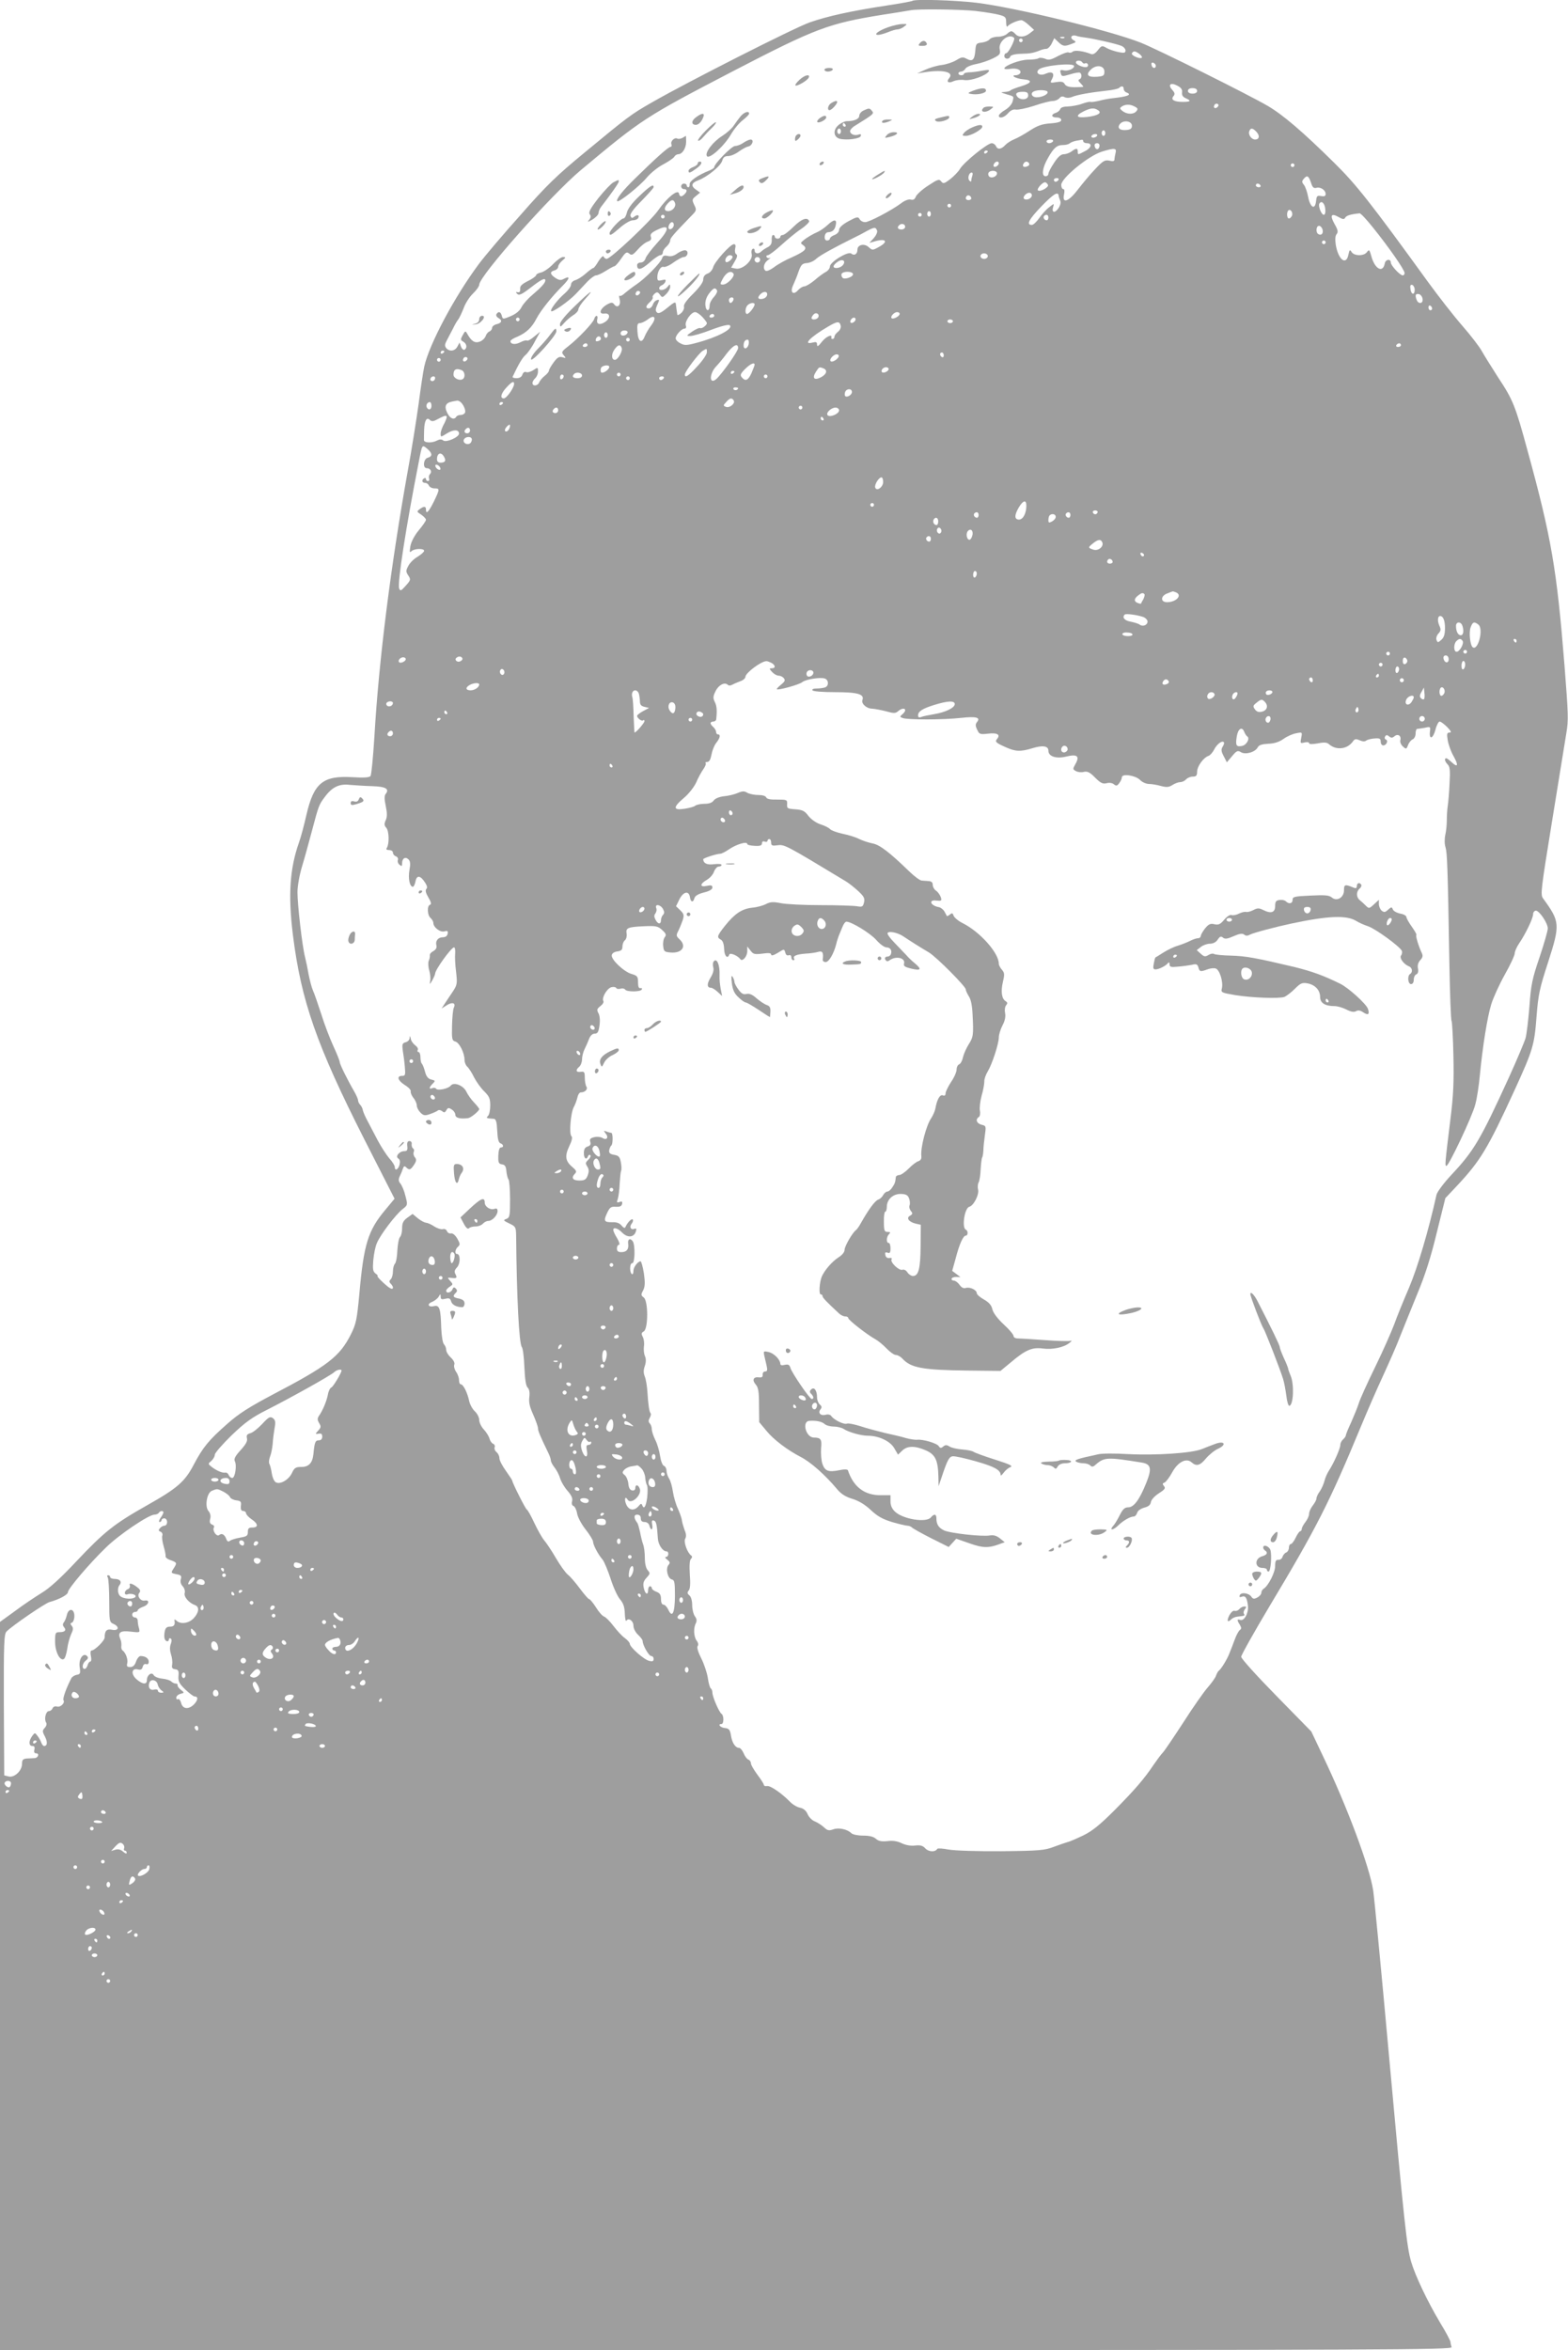 <?xml version="1.0" standalone="no"?>
<!DOCTYPE svg PUBLIC "-//W3C//DTD SVG 20010904//EN"
 "http://www.w3.org/TR/2001/REC-SVG-20010904/DTD/svg10.dtd">
<svg version="1.0" xmlns="http://www.w3.org/2000/svg"
 width="854pt" height="1280pt" viewBox="0 0 854 1280"
 preserveAspectRatio="xMidYMid meet">
<g transform="translate(0,1280) scale(0.1,-0.1)"
fill="#9e9e9e" stroke="none">
<path d="M4969 12795 c-3 -2 -65 -14 -139 -25 -196 -30 -323 -58 -420 -92 -83
-29 -663 -323 -858 -435 -114 -65 -130 -77 -367 -273 -152 -125 -209 -180
-350 -341 -94 -105 -196 -225 -227 -267 -131 -176 -269 -434 -297 -557 -6 -27
-20 -120 -31 -205 -12 -85 -38 -252 -60 -370 -91 -508 -157 -1026 -181 -1445
-7 -110 -16 -205 -21 -212 -6 -8 -37 -10 -101 -6 -158 9 -208 -32 -248 -205
-12 -53 -30 -122 -41 -152 -50 -142 -59 -286 -33 -500 45 -362 130 -604 390
-1117 l164 -322 -49 -59 c-96 -114 -119 -189 -143 -462 -13 -139 -18 -162 -46
-218 -61 -121 -126 -171 -424 -327 -130 -69 -186 -104 -250 -161 -100 -88
-132 -127 -182 -222 -48 -92 -89 -128 -256 -222 -177 -100 -231 -143 -382
-303 -86 -92 -148 -148 -190 -173 -34 -21 -99 -64 -144 -98 l-83 -60 0 -1983
0 -1983 3956 0 c3603 0 3956 1 3950 16 -3 9 -6 21 -6 28 0 6 -25 54 -57 106
-68 114 -135 255 -157 330 -24 81 -38 210 -121 1124 -41 455 -80 860 -86 899
-20 131 -143 459 -273 731 l-64 135 -191 195 c-105 107 -191 202 -191 212 0 9
69 132 153 273 258 430 327 566 499 981 33 80 87 204 120 275 33 72 76 169 94
217 19 48 61 151 93 230 42 100 74 200 106 333 l47 189 65 69 c126 135 166
201 311 517 101 221 109 246 121 407 9 116 17 152 62 290 67 209 66 222 -27
350 -15 20 -11 49 50 425 36 222 71 436 77 475 12 71 11 99 -10 368 -42 525
-71 696 -202 1173 -66 243 -79 275 -160 397 -37 58 -77 122 -88 142 -11 21
-58 83 -106 138 -48 55 -132 163 -188 240 -312 431 -391 531 -511 649 -171
169 -279 261 -361 309 -106 62 -604 310 -693 345 -168 66 -681 191 -894 217
-117 14 -339 21 -349 10z m346 -55 c50 -6 107 -15 128 -21 33 -9 37 -13 37
-42 0 -18 4 -27 8 -20 8 12 55 33 75 33 7 0 25 -12 41 -27 l28 -26 -23 -18
c-29 -23 -62 -24 -79 -4 -7 8 -17 15 -22 15 -5 0 -16 -7 -24 -15 -9 -8 -30
-15 -48 -15 -19 0 -39 -6 -46 -14 -6 -8 -26 -16 -43 -18 -29 -3 -32 -6 -35
-43 -4 -51 -15 -62 -46 -46 -21 12 -29 11 -58 -7 -18 -11 -54 -23 -79 -26 -26
-3 -66 -15 -90 -26 l-44 -20 45 7 c97 15 157 0 130 -32 -18 -21 -5 -31 24 -17
14 6 40 9 58 6 35 -6 119 24 133 47 6 9 -2 10 -36 4 -24 -5 -56 -9 -71 -9 -16
-1 -28 -4 -28 -8 0 -5 -7 -8 -15 -8 -8 0 -15 5 -15 10 0 6 7 10 15 10 7 0 18
7 23 16 5 9 31 20 58 25 27 5 68 19 92 31 38 19 42 24 37 49 -10 42 50 90 78
63 8 -9 -31 -84 -43 -84 -6 0 -10 -7 -10 -15 0 -18 27 -20 32 -3 3 8 26 14 59
15 51 1 67 4 107 20 9 4 24 7 32 7 8 1 21 14 28 29 l14 29 22 -21 c25 -24 34
-25 73 -10 25 9 26 11 10 20 -23 13 -11 32 14 24 11 -4 35 -8 52 -10 47 -6
169 -34 195 -45 12 -5 22 -17 22 -25 0 -13 -7 -15 -37 -9 -21 4 -50 14 -65 22
-26 15 -28 15 -49 -12 -14 -18 -27 -25 -38 -20 -40 16 -86 22 -98 13 -7 -6
-16 -8 -22 -5 -5 4 -31 -5 -58 -19 -39 -21 -52 -24 -71 -15 -13 5 -29 7 -35 3
-7 -5 -32 -8 -57 -8 -44 0 -129 -32 -130 -48 0 -4 15 -5 33 -2 35 6 63 -7 53
-24 -4 -6 -15 -11 -24 -11 -32 0 3 -19 41 -22 52 -4 48 -20 -12 -38 -27 -8
-53 -18 -57 -22 -4 -5 -19 -8 -33 -9 -23 -1 -22 -2 9 -12 45 -13 42 -10 35
-40 -4 -15 -22 -35 -41 -46 -19 -11 -34 -25 -34 -31 0 -18 30 -11 51 14 13 15
28 22 42 19 12 -2 57 7 100 21 43 15 88 26 101 26 13 0 29 7 36 15 8 10 17 12
28 6 10 -5 26 -5 41 1 29 12 97 24 186 34 33 3 64 10 70 15 13 13 25 11 25 -5
0 -8 7 -17 16 -20 31 -12 6 -22 -76 -31 -19 -2 -53 -8 -74 -14 -22 -5 -43 -8
-46 -6 -4 2 -24 -2 -46 -10 -21 -8 -56 -14 -77 -15 -23 0 -40 -5 -43 -15 -3
-8 -14 -17 -25 -20 -27 -9 -23 -25 6 -25 15 0 25 -6 25 -14 0 -9 -17 -15 -58
-18 -46 -3 -71 -12 -113 -39 -30 -20 -68 -41 -86 -48 -17 -7 -39 -21 -49 -32
-21 -23 -42 -25 -50 -4 -4 8 -14 15 -23 15 -23 0 -150 -103 -172 -139 -9 -16
-34 -41 -54 -57 -33 -25 -38 -26 -49 -12 -11 14 -18 12 -71 -23 -33 -21 -63
-49 -67 -60 -6 -15 -14 -20 -28 -16 -11 3 -33 -5 -52 -20 -54 -40 -174 -103
-196 -103 -12 0 -25 7 -30 16 -8 15 -15 14 -61 -11 -33 -18 -51 -35 -51 -47 0
-11 -11 -23 -25 -28 -14 -5 -25 -14 -25 -20 0 -5 -7 -10 -16 -10 -20 0 -15 45
6 45 24 1 37 13 42 40 7 32 -10 32 -44 0 -15 -14 -38 -30 -50 -36 -32 -14 -63
-32 -83 -49 -16 -13 -16 -15 0 -26 24 -18 11 -32 -61 -65 -36 -15 -80 -40 -99
-55 -19 -14 -39 -23 -45 -19 -17 11 -11 42 13 59 12 9 17 14 10 11 -6 -3 -14
-1 -18 5 -3 5 0 10 7 10 7 0 40 25 73 55 33 30 81 70 107 87 27 18 46 38 45
43 -9 25 -41 13 -84 -29 -25 -25 -52 -46 -60 -46 -7 0 -13 -4 -13 -10 0 -5 -7
-10 -15 -10 -8 0 -15 5 -15 10 0 6 -4 10 -9 10 -6 0 -9 -12 -8 -27 1 -19 -5
-30 -21 -39 -13 -6 -29 -17 -35 -23 -16 -16 -37 -14 -37 5 0 8 -5 12 -11 8 -6
-3 -8 -16 -5 -28 8 -33 -49 -86 -86 -79 l-26 5 19 33 c14 23 17 35 9 40 -7 4
-9 18 -6 31 4 16 2 24 -7 24 -19 0 -106 -97 -113 -126 -4 -14 -17 -30 -30 -34
-16 -6 -24 -17 -24 -33 0 -14 -20 -42 -55 -77 -36 -35 -53 -60 -50 -70 3 -9
-4 -25 -15 -35 -11 -10 -21 -14 -21 -9 -3 18 -6 39 -8 57 -1 15 -9 12 -46 -19
-34 -28 -49 -34 -57 -26 -9 9 -8 18 0 37 15 33 15 36 -3 29 -8 -3 -17 -14 -20
-25 -4 -10 -13 -19 -21 -19 -20 0 -18 14 6 35 11 10 17 21 15 25 -3 4 2 13 10
20 13 11 18 10 29 -5 12 -17 14 -17 34 3 12 12 22 30 22 40 -1 16 -1 16 -14 0
-14 -19 -46 -24 -46 -8 0 6 6 13 14 16 8 3 17 12 20 20 4 11 0 13 -19 8 -21
-5 -25 -3 -25 16 0 31 19 62 35 56 8 -2 32 8 54 25 23 16 47 29 55 29 20 0 29
30 11 36 -8 3 -28 -4 -44 -15 -20 -15 -38 -20 -55 -15 -18 4 -26 1 -30 -13 -8
-25 -94 -112 -141 -143 -21 -14 -48 -35 -61 -46 -12 -12 -26 -19 -29 -15 -4 3
-4 -6 0 -20 8 -31 -12 -50 -29 -28 -9 12 -15 13 -35 3 -42 -22 -55 -57 -19
-52 32 4 34 -26 3 -46 -29 -19 -49 -12 -42 15 6 24 -10 25 -17 1 -7 -22 -88
-107 -141 -148 -36 -28 -39 -33 -25 -49 14 -16 13 -17 -7 -11 -17 5 -27 0 -47
-27 -14 -19 -26 -39 -26 -45 0 -6 -10 -19 -23 -29 -13 -10 -26 -26 -30 -35 -8
-21 -37 -24 -37 -4 0 7 7 19 15 26 8 7 15 23 15 36 0 24 -1 24 -25 8 -14 -9
-31 -14 -39 -11 -9 4 -17 -2 -21 -14 -4 -12 -15 -19 -32 -19 -13 0 -23 3 -21
8 32 68 54 106 72 120 11 10 34 42 49 72 l29 53 -32 -26 c-17 -15 -35 -25 -40
-22 -4 3 -20 -1 -35 -9 -28 -15 -55 -12 -55 6 0 5 17 16 38 24 48 21 79 50
104 99 23 44 83 119 142 178 40 40 43 57 7 38 -16 -9 -26 -8 -46 5 -30 20 -32
34 -5 41 11 3 20 12 20 20 0 8 10 23 23 34 19 16 20 18 4 19 -10 0 -34 -17
-55 -39 -20 -21 -49 -41 -64 -45 -16 -3 -28 -10 -28 -15 0 -5 -20 -20 -45 -32
-33 -17 -44 -27 -42 -43 1 -14 -3 -20 -13 -18 -12 3 -12 1 -3 -9 10 -10 25 -3
73 34 58 45 80 56 80 39 0 -13 -23 -38 -69 -77 -24 -20 -51 -50 -60 -67 -10
-21 -31 -38 -59 -50 -43 -18 -44 -18 -49 2 -6 22 -18 26 -29 9 -4 -7 1 -16 10
-21 23 -13 20 -27 -9 -34 -14 -3 -25 -13 -25 -20 0 -8 -7 -17 -15 -20 -8 -3
-17 -15 -20 -25 -4 -11 -18 -25 -32 -30 -27 -10 -46 2 -69 44 -9 16 -11 15
-24 -9 -13 -23 -12 -27 3 -35 19 -11 23 -34 7 -44 -6 -3 -14 4 -19 16 l-8 23
-12 -22 c-13 -25 -43 -29 -61 -8 -9 12 -8 21 4 43 8 15 23 44 33 63 9 19 22
42 29 50 6 8 19 36 29 61 9 26 32 62 51 80 19 18 34 40 34 48 1 49 392 489
553 624 334 279 349 289 827 538 453 235 521 261 820 309 74 11 142 23 150 24
36 8 273 5 355 -4z m482 -146 c-3 -3 -12 -4 -19 -1 -8 3 -5 6 6 6 11 1 17 -2
13 -5z m-227 -14 c0 -5 -4 -10 -10 -10 -5 0 -10 5 -10 10 0 6 5 10 10 10 6 0
10 -4 10 -10z m636 -74 c10 -8 16 -17 13 -20 -10 -10 -61 13 -54 24 8 14 18
13 41 -4z m-311 -46 c4 -6 10 -8 15 -5 5 3 11 1 14 -4 4 -5 2 -12 -3 -15 -13
-8 -61 11 -61 24 0 13 27 13 35 0z m400 -18 c0 -18 -20 -15 -23 4 -3 10 1 15
10 12 7 -3 13 -10 13 -16z m-445 -2 c0 -15 -35 -29 -58 -23 -17 4 -20 1 -15
-15 5 -19 7 -20 51 -7 25 8 49 12 54 9 12 -8 10 -32 -3 -36 -8 -3 -6 -10 5
-20 9 -9 16 -18 16 -20 0 -2 -21 -3 -46 -3 -32 0 -48 5 -55 17 -7 13 -18 15
-45 11 -35 -6 -36 -5 -24 17 16 31 1 44 -34 29 -31 -15 -59 2 -39 22 22 22
193 39 193 19z m165 -30 c0 -22 -5 -25 -39 -28 -51 -4 -64 10 -36 38 30 30 75
24 75 -10z m423 -113 c-2 -15 4 -25 20 -32 32 -14 27 -20 -16 -20 -48 0 -67
12 -51 31 9 11 8 18 -6 34 -26 28 -10 43 26 24 22 -11 29 -21 27 -37z m82 8
c0 -9 -9 -15 -25 -15 -16 0 -25 6 -25 15 0 9 9 15 25 15 16 0 25 -6 25 -15z
m-815 -4 c7 -13 -27 -31 -59 -31 -27 0 -37 24 -13 33 21 9 66 7 72 -2z m-105
-21 c0 -24 -41 -28 -59 -7 -14 18 -4 27 31 27 21 0 28 -5 28 -20z m1031 -63
c-13 -13 -26 -3 -16 12 3 6 11 8 17 5 6 -4 6 -10 -1 -17z m-450 2 c16 -8 18
-13 8 -25 -15 -18 -50 -18 -75 1 -16 13 -17 16 -4 25 20 13 46 13 71 -1z
m-201 -19 c24 -15 0 -30 -58 -37 -60 -7 -69 6 -19 31 37 18 56 20 77 6z m185
-85 c0 -15 -8 -21 -29 -23 -37 -4 -54 11 -36 33 19 23 65 16 65 -10z m679 -34
c19 -21 14 -41 -8 -41 -20 0 -39 27 -32 45 7 20 19 19 40 -4z m-824 -6 c0 -8
-4 -15 -10 -15 -5 0 -10 7 -10 15 0 8 5 15 10 15 6 0 10 -7 10 -15z m-45 -15
c-3 -5 -13 -10 -21 -10 -8 0 -12 5 -9 10 3 6 13 10 21 10 8 0 12 -4 9 -10z
m-240 -30 c-3 -5 -13 -10 -21 -10 -8 0 -14 5 -14 10 0 6 9 10 21 10 11 0 17
-4 14 -10z m165 0 c0 -5 9 -10 20 -10 31 0 24 -27 -12 -44 -38 -20 -38 -20
-38 -1 0 19 -9 19 -34 0 -11 -8 -30 -15 -42 -15 -15 0 -32 -14 -53 -47 -17
-25 -31 -52 -31 -60 0 -7 -7 -13 -15 -13 -24 0 -18 46 12 98 32 57 49 72 83
72 14 0 30 4 36 9 5 5 20 11 34 14 14 2 28 5 33 6 4 0 7 -3 7 -9z m88 -27 c-4
-22 -22 -20 -26 1 -2 10 3 16 13 16 10 0 15 -7 13 -17z m88 -35 c-3 -13 -6
-29 -6 -36 0 -10 -8 -12 -28 -7 -25 5 -35 -1 -78 -47 -28 -29 -69 -79 -93
-110 -50 -66 -87 -80 -76 -28 4 19 3 30 -4 30 -6 0 -11 10 -11 23 0 37 148
158 221 181 68 21 82 20 75 -6z m-696 8 c0 -3 -4 -8 -10 -11 -5 -3 -10 -1 -10
4 0 6 5 11 10 11 6 0 10 -2 10 -4z m60 -65 c0 -12 -20 -25 -27 -18 -7 7 6 27
18 27 5 0 9 -4 9 -9z m165 -1 c3 -6 -1 -13 -10 -16 -19 -8 -30 0 -20 15 8 14
22 14 30 1z m1445 -10 c0 -5 -4 -10 -10 -10 -5 0 -10 5 -10 10 0 6 5 10 10 10
6 0 10 -4 10 -10z m-1620 -44 c0 -18 -30 -30 -43 -17 -5 5 -6 14 -3 20 10 16
46 13 46 -3z m-134 -12 c-3 -9 -6 -21 -6 -27 0 -8 -3 -8 -10 -1 -12 12 -3 44
12 44 6 0 7 -7 4 -16z m1844 -38 c8 -27 15 -33 30 -29 23 6 50 -13 50 -34 0
-11 -7 -14 -24 -11 -22 4 -25 1 -28 -26 -5 -51 -31 -39 -43 20 -5 28 -16 59
-24 68 -11 13 -11 19 -1 31 19 23 27 18 40 -19z m-1375 14 c-3 -5 -10 -10 -16
-10 -5 0 -9 5 -9 10 0 6 7 10 16 10 8 0 12 -4 9 -10z m-57 -28 c4 -13 -44 -39
-55 -29 -8 9 28 48 41 44 5 -2 12 -9 14 -15z m1157 -2 c3 -5 -1 -10 -9 -10 -9
0 -16 5 -16 10 0 6 4 10 9 10 6 0 13 -4 16 -10z m-1245 -54 c0 -16 -27 -29
-41 -20 -13 8 9 34 27 34 8 0 14 -6 14 -14z m146 -2 c0 -5 4 -17 8 -26 5 -10
1 -27 -9 -42 -20 -29 -39 -25 -29 7 6 20 6 20 -22 -2 -16 -12 -40 -39 -54 -59
-14 -20 -32 -37 -40 -37 -32 0 -17 29 51 100 66 68 92 85 95 59z m-476 -15 c0
-5 -7 -9 -15 -9 -15 0 -20 12 -9 23 8 8 24 -1 24 -14z m1928 -57 c2 -18 -1
-32 -8 -32 -13 0 -32 48 -24 61 11 19 29 2 32 -29z m-2038 18 c0 -5 -4 -10
-10 -10 -5 0 -10 5 -10 10 0 6 5 10 10 10 6 0 10 -4 10 -10z m1857 -54 c-4 -9
-11 -16 -17 -16 -11 0 -14 33 -3 44 11 10 26 -11 20 -28z m-1967 9 c0 -8 -4
-15 -10 -15 -5 0 -10 7 -10 15 0 8 5 15 10 15 6 0 10 -7 10 -15z m-50 -5 c0
-5 -4 -10 -10 -10 -5 0 -10 5 -10 10 0 6 5 10 10 10 6 0 10 -4 10 -10z m2460
-72 c86 -107 170 -228 170 -245 0 -7 -4 -13 -10 -13 -15 0 -65 54 -65 70 0 22
-29 18 -33 -5 -10 -54 -54 -31 -73 39 -10 36 -12 39 -24 23 -16 -23 -71 -22
-84 1 -9 14 -11 12 -17 -15 -12 -62 -56 -27 -69 55 -4 28 -3 48 5 57 9 11 7
23 -11 54 -27 48 -19 62 21 39 25 -14 31 -14 37 -3 7 11 28 18 78 23 6 1 39
-35 75 -80z m-1770 57 c0 -8 -4 -15 -9 -15 -13 0 -22 16 -14 24 11 11 23 6 23
-9z m-780 -50 c0 -8 -9 -15 -20 -15 -20 0 -26 11 -13 23 12 13 33 7 33 -8z
m2273 -15 c6 -22 -7 -35 -23 -25 -15 9 -12 45 4 45 7 0 16 -9 19 -20z m-2426
-6 c3 -8 -5 -26 -18 -41 l-24 -26 25 7 c65 20 82 1 27 -29 -34 -19 -36 -19
-56 -1 -24 22 -61 13 -61 -14 0 -24 -17 -35 -34 -21 -17 14 -116 -46 -116 -71
0 -9 -10 -23 -22 -29 -13 -7 -41 -27 -62 -46 -22 -18 -47 -33 -56 -33 -8 0
-24 -10 -34 -21 -26 -30 -45 -10 -26 28 7 16 21 48 29 73 14 38 20 45 45 47
16 1 39 11 51 23 19 18 99 62 210 117 17 8 46 23 65 34 43 23 49 23 57 3z
m2443 -64 c0 -5 -4 -10 -10 -10 -5 0 -10 5 -10 10 0 6 5 10 10 10 6 0 10 -4
10 -10z m-1840 -75 c0 -8 -9 -15 -20 -15 -11 0 -20 7 -20 15 0 8 9 15 20 15
11 0 20 -7 20 -15z m-1390 -4 c0 -12 -29 -35 -36 -28 -11 10 5 37 21 37 8 0
15 -4 15 -9z m150 -16 c0 -8 -7 -15 -15 -15 -8 0 -15 7 -15 15 0 8 7 15 15 15
8 0 15 -7 15 -15z m450 -30 c-14 -16 -50 -21 -50 -6 0 6 10 17 22 25 27 19 48
5 28 -19z m-595 -46 c9 -14 -34 -59 -57 -59 -17 0 -17 2 -3 29 19 37 47 51 60
30z m650 1 c9 -15 -43 -36 -56 -23 -6 6 -8 16 -5 22 9 14 53 14 61 1z m3060
-88 c0 -31 -19 -28 -23 4 -3 18 0 25 10 22 7 -3 13 -14 13 -26z m-3800 -3 c4
-6 -4 -22 -16 -36 -13 -13 -24 -34 -24 -46 0 -35 -20 -35 -23 0 -2 21 4 42 19
63 24 32 34 36 44 19z m-424 -22 c-13 -13 -26 -3 -16 12 3 6 11 8 17 5 6 -4 6
-10 -1 -17z m697 -4 c-2 -10 -13 -19 -26 -21 -24 -4 -29 7 -10 26 18 18 40 15
36 -5z m3570 -21 c4 -26 -22 -31 -32 -6 -10 26 -7 36 12 32 9 -2 18 -13 20
-26z m-3754 -7 c-4 -8 -10 -15 -15 -15 -5 0 -9 7 -9 15 0 8 7 15 15 15 9 0 12
-6 9 -15z m116 -23 c0 -13 -30 -52 -41 -52 -13 0 -11 34 3 48 13 13 38 16 38
4z m3690 -23 c0 -5 -4 -9 -10 -9 -5 0 -10 7 -10 16 0 8 5 12 10 9 6 -3 10 -10
10 -16z m-3975 -45 c14 -15 25 -30 25 -34 0 -12 -28 -32 -37 -27 -4 3 -24 -6
-43 -19 -33 -23 -33 -24 -10 -24 14 0 66 15 115 34 58 22 94 30 100 24 20 -19
-67 -65 -180 -95 -55 -15 -68 -15 -89 -3 -15 7 -26 19 -26 27 0 18 32 53 48
53 8 0 11 7 7 18 -6 22 29 72 51 72 8 0 26 -12 39 -26z m631 -3 c-8 -13 -36
-15 -36 -3 0 4 5 13 12 20 14 14 34 0 24 -17z m444 19 c0 -12 -35 -31 -44 -23
-8 9 14 33 30 33 8 0 14 -4 14 -10z m-1010 -10 c0 -5 -7 -10 -16 -10 -8 0 -12
5 -9 10 3 6 10 10 16 10 5 0 9 -4 9 -10z m-343 -52 c-14 -18 -30 -46 -36 -61
-16 -41 -36 -28 -39 26 -3 38 0 47 13 47 9 0 28 9 43 20 38 30 50 9 19 -32z
m-717 32 c0 -5 -4 -10 -10 -10 -5 0 -10 5 -10 10 0 6 5 10 10 10 6 0 10 -4 10
-10z m1830 1 c0 -12 -20 -25 -27 -18 -7 7 6 27 18 27 5 0 9 -4 9 -9z m530 -11
c0 -5 -7 -10 -15 -10 -8 0 -15 5 -15 10 0 6 7 10 15 10 8 0 15 -4 15 -10z
m-611 -25 c2 -10 -5 -25 -15 -32 -10 -8 -19 -19 -19 -26 0 -7 -4 -13 -10 -13
-5 -1 -9 2 -7 7 6 22 -29 6 -52 -23 -19 -25 -26 -28 -26 -15 0 14 -5 16 -25
11 -55 -14 -11 31 85 87 51 30 63 31 69 4z m-1161 -37 c-7 -19 -38 -22 -38 -4
0 10 9 16 21 16 12 0 19 -5 17 -12z m-108 -13 c0 -8 -4 -15 -10 -15 -5 0 -10
7 -10 15 0 8 5 15 10 15 6 0 10 -7 10 -15z m-37 -20 c0 -6 -7 -11 -16 -13 -12
-3 -15 1 -11 13 7 17 25 17 27 0z m157 -5 c0 -5 -4 -10 -10 -10 -5 0 -10 5
-10 10 0 6 5 10 10 10 6 0 10 -4 10 -10z m648 -22 c-4 -27 -28 -36 -28 -10 0
20 8 32 22 32 5 0 8 -10 6 -22z m-878 -8 c0 -5 -7 -10 -16 -10 -8 0 -12 5 -9
10 3 6 10 10 16 10 5 0 9 -4 9 -10z m4430 0 c0 -5 -7 -10 -16 -10 -8 0 -12 5
-9 10 3 6 10 10 16 10 5 0 9 -4 9 -10z m-4244 -15 c7 -17 -21 -65 -37 -65 -18
0 -21 28 -4 54 20 29 33 33 41 11z m634 -1 c0 -17 -85 -137 -118 -168 -40 -35
-40 28 -1 69 11 11 36 41 56 68 36 47 63 61 63 31z m-170 -23 c0 -11 -23 -45
-51 -75 -49 -54 -69 -67 -69 -46 0 16 77 117 97 129 24 14 23 14 23 -8z
m-1430 5 c0 -3 -4 -8 -10 -11 -5 -3 -10 -1 -10 4 0 6 5 11 10 11 6 0 10 -2 10
-4z m2720 -22 c0 -8 -4 -12 -10 -9 -5 3 -10 10 -10 16 0 5 5 9 10 9 6 0 10 -7
10 -16z m-572 -6 c-6 -16 -36 -34 -44 -25 -9 9 15 37 33 37 8 0 13 -5 11 -12z
m-2027 -21 c-13 -13 -26 -3 -16 12 3 6 11 8 17 5 6 -4 6 -10 -1 -17z m-141 3
c0 -5 -4 -10 -10 -10 -5 0 -10 5 -10 10 0 6 5 10 10 10 6 0 10 -4 10 -10z
m1710 -27 c0 -3 -8 -24 -17 -45 -18 -40 -33 -47 -53 -23 -10 12 -7 20 18 45
28 28 52 39 52 23z m-792 -15 c-6 -16 -36 -34 -44 -26 -3 4 -4 14 -1 23 7 17
51 21 45 3z m1166 -4 c25 -10 19 -32 -13 -49 -37 -19 -49 -4 -27 30 18 28 18
27 40 19z m356 -4 c0 -12 -28 -25 -36 -17 -9 9 6 27 22 27 8 0 14 -5 14 -10z
m-2326 -6 c18 -7 22 -39 6 -49 -17 -11 -50 5 -50 24 0 29 14 37 44 25z m1486
-8 c0 -3 -4 -8 -10 -11 -5 -3 -10 -1 -10 4 0 6 5 11 10 11 6 0 10 -2 10 -4z
m-830 -21 c0 -9 -9 -15 -25 -15 -24 0 -32 10 -18 23 12 13 43 7 43 -8z m210 5
c0 -5 -4 -10 -10 -10 -5 0 -10 5 -10 10 0 6 5 10 10 10 6 0 10 -4 10 -10z
m-310 -9 c0 -6 -4 -13 -10 -16 -5 -3 -10 1 -10 9 0 9 5 16 10 16 6 0 10 -4 10
-9z m1110 -1 c0 -5 -4 -10 -10 -10 -5 0 -10 5 -10 10 0 6 5 10 10 10 6 0 10
-4 10 -10z m-1810 -8 c0 -13 -12 -22 -22 -16 -10 6 -1 24 13 24 5 0 9 -4 9 -8z
m1060 -2 c0 -5 -4 -10 -10 -10 -5 0 -10 5 -10 10 0 6 5 10 10 10 6 0 10 -4 10
-10z m185 0 c-3 -5 -10 -10 -16 -10 -5 0 -9 5 -9 10 0 6 7 10 16 10 8 0 12 -4
9 -10z m-815 -31 c0 -21 -41 -79 -56 -79 -22 0 -16 27 14 59 29 32 42 38 42
20z m1220 -23 c0 -11 -19 -15 -25 -6 -3 5 1 10 9 10 9 0 16 -2 16 -4z m620
-21 c0 -16 -27 -32 -37 -22 -3 4 -3 13 0 22 8 20 37 20 37 0z m-644 -46 c10
-16 -22 -43 -42 -35 -16 6 -16 8 1 26 20 23 31 25 41 9z m-1490 -7 c16 -11 32
-45 27 -59 -3 -7 -13 -13 -23 -13 -10 0 -22 -4 -25 -10 -12 -19 -34 -10 -49
21 -18 36 -9 55 27 62 12 2 24 5 27 5 3 1 10 -2 16 -6z m-156 -22 c0 -21 -15
-27 -25 -10 -7 12 2 30 16 30 5 0 9 -9 9 -20z m390 16 c0 -3 -4 -8 -10 -11 -5
-3 -10 -1 -10 4 0 6 5 11 10 11 6 0 10 -2 10 -4z m1630 -26 c0 -5 -4 -10 -10
-10 -5 0 -10 5 -10 10 0 6 5 10 10 10 6 0 10 -4 10 -10z m-1330 -15 c0 -8 -7
-15 -15 -15 -16 0 -20 12 -8 23 11 12 23 8 23 -8z m1530 0 c0 -19 -49 -40 -62
-27 -12 12 18 42 43 42 10 0 19 -7 19 -15z m-2150 -71 c-11 -19 -20 -44 -20
-55 0 -21 0 -21 35 1 36 22 65 21 65 -2 -1 -20 -71 -50 -86 -37 -9 7 -19 7
-33 0 -27 -15 -71 -14 -72 2 0 6 0 32 1 57 2 50 14 70 31 53 8 -8 17 -9 33 -1
44 23 51 26 58 21 4 -2 -2 -19 -12 -39z m2065 26 c3 -5 1 -10 -4 -10 -6 0 -11
5 -11 10 0 6 2 10 4 10 3 0 8 -4 11 -10z m-1711 -54 c-6 -16 -24 -23 -24 -8 0
10 22 33 27 28 2 -2 1 -11 -3 -20z m-214 -11 c0 -8 -7 -15 -15 -15 -16 0 -20
12 -8 23 11 12 23 8 23 -8z m10 -49 c0 -8 -5 -18 -10 -21 -17 -11 -40 3 -34
20 8 19 44 20 44 1z m-240 -53 c25 -22 26 -39 0 -46 -24 -6 -29 -57 -6 -57 20
0 31 -19 18 -32 -6 -6 -8 -17 -5 -24 3 -8 0 -14 -6 -14 -6 0 -11 5 -11 11 0 5
-4 7 -10 4 -15 -9 -12 -25 5 -25 9 0 18 -7 21 -15 4 -8 17 -15 30 -15 30 0 30
-3 -3 -72 -28 -56 -43 -72 -43 -43 0 18 -11 19 -34 2 -17 -13 -17 -14 8 -30
14 -10 26 -22 26 -28 0 -6 -17 -31 -39 -57 -24 -29 -41 -62 -46 -87 -5 -32 -4
-38 6 -27 16 15 69 16 69 2 0 -6 -16 -20 -35 -32 -20 -11 -43 -34 -51 -50 -14
-26 -14 -32 0 -53 14 -21 13 -25 -14 -55 -26 -29 -30 -31 -36 -15 -11 26 38
340 107 690 19 98 17 95 49 68z m89 -42 c12 -21 5 -31 -21 -31 -11 0 -18 7
-18 18 0 35 23 43 39 13z m-21 -60 c3 -8 -1 -12 -9 -9 -7 2 -15 10 -17 17 -3
8 1 12 9 9 7 -2 15 -10 17 -17z m2412 -76 c0 -28 -35 -53 -43 -31 -6 15 19 56
34 56 5 0 9 -11 9 -25z m780 -129 c0 -42 -18 -76 -40 -76 -26 0 -26 25 0 68
23 38 40 41 40 8z m-830 4 c0 -5 -4 -10 -10 -10 -5 0 -10 5 -10 10 0 6 5 10
10 10 6 0 10 -4 10 -10z m1218 -41 c-2 -6 -8 -10 -13 -10 -5 0 -11 4 -13 10
-2 6 4 11 13 11 9 0 15 -5 13 -11z m-648 -14 c0 -8 -4 -15 -9 -15 -13 0 -22
16 -14 24 11 11 23 6 23 -9z m500 0 c0 -8 -4 -15 -9 -15 -13 0 -22 16 -14 24
11 11 23 6 23 -9z m-80 -10 c0 -8 -9 -19 -20 -25 -17 -9 -20 -8 -20 8 0 10 3
22 7 25 12 12 33 7 33 -8z m-640 -25 c0 -11 -4 -20 -9 -20 -14 0 -23 18 -16
30 10 17 25 11 25 -10z m15 -60 c-5 -8 -11 -8 -17 -2 -6 6 -7 16 -3 22 5 8 11
8 17 2 6 -6 7 -16 3 -22z m170 -19 c-3 -12 -10 -21 -15 -21 -14 0 -21 32 -9
47 16 19 33 1 24 -26z m-225 -16 c0 -8 -4 -15 -9 -15 -13 0 -22 16 -14 24 11
11 23 6 23 -9z m934 -20 c8 -22 -22 -47 -48 -39 -31 10 -31 12 -5 33 29 24 45
26 53 6z m227 -68 c-1 -12 -15 -9 -19 4 -3 6 1 10 8 8 6 -3 11 -8 11 -12z
m-171 -38 c0 -5 -7 -9 -15 -9 -15 0 -20 12 -9 23 8 8 24 -1 24 -14z m-740 -63
c0 -8 -4 -18 -10 -21 -5 -3 -10 3 -10 14 0 12 5 21 10 21 6 0 10 -6 10 -14z
m1084 -102 c38 -15 3 -54 -48 -54 -37 0 -35 35 2 48 15 6 28 11 29 11 1 1 8
-2 17 -5z m-171 -10 c3 -3 0 -16 -6 -28 -7 -11 -12 -22 -13 -24 -1 -1 -9 0
-18 4 -21 8 -20 23 2 40 19 15 26 17 35 8z m-5 -125 c12 -5 22 -16 22 -24 0
-20 -26 -30 -43 -17 -6 5 -29 12 -49 16 -34 6 -48 23 -32 39 7 6 68 -2 102
-14z m1642 -59 c0 -34 -5 -52 -20 -65 -18 -16 -20 -16 -26 -1 -4 10 1 25 10
35 14 15 15 23 5 44 -15 34 -5 64 16 47 9 -8 15 -30 15 -60z m94 14 c10 -27 7
-54 -8 -54 -15 0 -26 21 -26 51 0 23 25 25 34 3z m88 4 c29 -23 -1 -142 -30
-124 -15 9 -23 82 -12 110 11 29 19 32 42 14z m-1884 -53 c3 -13 -50 -13 -55
0 -2 6 9 11 24 10 16 0 29 -4 31 -10z m1798 -36 c9 -14 -16 -59 -33 -59 -16 0
-17 42 -1 58 15 15 25 15 34 1z m294 1 c0 -5 -2 -10 -4 -10 -3 0 -8 5 -11 10
-3 6 -1 10 4 10 6 0 11 -4 11 -10z m-270 -60 c0 -5 -4 -10 -10 -10 -5 0 -10 5
-10 10 0 6 5 10 10 10 6 0 10 -4 10 -10z m-420 -10 c0 -5 -4 -10 -10 -10 -5 0
-10 5 -10 10 0 6 5 10 10 10 6 0 10 -4 10 -10z m-5060 -40 c-9 -6 -19 -5 -25
1 -6 6 -5 13 5 19 9 6 19 5 25 -1 6 -6 5 -13 -5 -19z m5380 9 c0 -24 -23 -21
-28 4 -2 10 3 17 12 17 10 0 16 -9 16 -21z m-5680 1 c0 -12 -28 -25 -36 -17
-9 9 6 27 22 27 8 0 14 -5 14 -10z m5455 -10 c0 -7 -6 -15 -12 -17 -8 -3 -13
4 -13 17 0 13 5 20 13 18 6 -3 12 -11 12 -18z m-3464 -10 c23 -13 25 -30 2
-30 -14 0 -14 -2 2 -20 10 -11 26 -20 35 -20 10 0 23 -6 29 -14 9 -11 6 -18
-15 -35 -15 -12 -25 -23 -23 -25 7 -7 123 25 139 39 18 15 100 28 123 19 21
-8 22 -40 1 -48 -9 -3 -29 -6 -45 -6 -18 0 -28 -4 -24 -10 4 -6 56 -10 124
-10 123 0 160 -11 148 -43 -7 -20 23 -47 54 -47 13 -1 47 -7 74 -14 42 -12 52
-12 66 0 18 16 39 19 39 5 0 -5 -7 -15 -16 -22 -14 -12 -14 -14 3 -20 25 -10
221 -10 318 1 83 9 107 2 86 -23 -9 -12 -9 -21 1 -41 11 -25 15 -27 59 -22 50
6 69 -5 50 -28 -14 -16 -7 -22 47 -46 53 -24 81 -25 146 -5 56 17 86 12 86
-14 0 -31 42 -45 96 -32 60 15 76 3 52 -39 -16 -29 -16 -30 2 -40 11 -6 30 -8
44 -4 18 4 32 -2 60 -31 30 -30 42 -36 63 -31 14 4 31 2 40 -6 12 -10 18 -9
29 7 8 10 14 24 14 31 0 22 73 11 98 -13 12 -13 34 -23 50 -23 15 0 44 -5 65
-11 31 -8 43 -7 62 5 14 9 33 16 43 16 11 0 25 7 32 15 7 8 23 15 36 15 19 0
24 5 24 28 1 29 34 75 62 85 9 3 22 18 30 33 14 29 43 52 53 42 4 -3 1 -15 -6
-25 -9 -15 -8 -26 6 -52 l17 -33 28 33 c25 30 31 33 49 22 24 -15 77 0 91 26
6 13 23 18 57 20 32 1 59 9 83 26 19 14 51 28 69 31 34 7 34 7 28 -25 -6 -29
-5 -31 18 -25 14 3 25 2 25 -4 0 -6 17 -6 47 -1 35 7 50 6 62 -5 39 -34 99
-27 129 15 10 15 17 16 37 7 16 -7 29 -8 37 -1 7 5 28 10 46 11 26 2 32 -1 32
-18 0 -11 6 -20 14 -20 17 0 29 27 14 32 -7 3 -8 10 -4 17 6 9 11 9 22 0 11
-9 17 -9 29 1 18 15 38 3 32 -21 -3 -10 3 -25 14 -35 18 -16 19 -15 28 8 5 14
17 28 25 31 9 4 16 18 16 32 0 14 4 25 9 25 5 0 23 3 41 6 30 7 32 6 28 -21
-5 -46 17 -39 30 10 6 25 17 45 23 45 6 0 24 -13 41 -30 22 -23 25 -30 13 -30
-14 0 -16 -7 -10 -42 4 -24 18 -63 32 -87 28 -50 23 -64 -10 -33 -13 12 -26
22 -30 22 -12 0 -8 -18 8 -34 12 -12 14 -33 10 -103 -2 -48 -7 -104 -10 -123
-3 -19 -5 -54 -5 -76 0 -23 -3 -59 -8 -80 -5 -23 -5 -51 1 -69 9 -31 12 -100
21 -633 3 -167 8 -308 12 -313 3 -6 8 -91 10 -190 3 -140 0 -216 -16 -342 -31
-253 -31 -257 -22 -257 13 0 141 270 157 334 9 32 20 104 25 160 15 155 40
314 62 386 11 36 44 108 74 162 30 53 54 105 54 116 0 10 11 35 24 54 36 53
76 137 76 159 0 10 7 19 15 19 19 0 65 -68 65 -97 0 -12 -20 -83 -45 -157 -40
-117 -47 -152 -55 -268 -6 -73 -15 -150 -21 -172 -6 -21 -47 -118 -91 -215
-155 -339 -190 -399 -313 -530 -41 -44 -77 -92 -81 -108 -44 -198 -103 -396
-149 -505 -30 -70 -67 -160 -81 -200 -15 -40 -61 -145 -104 -233 -43 -88 -84
-178 -90 -200 -7 -22 -26 -68 -41 -102 -16 -34 -29 -66 -29 -71 0 -5 -7 -15
-15 -22 -8 -7 -15 -20 -15 -30 0 -20 -36 -100 -62 -140 -9 -14 -20 -38 -24
-55 -4 -16 -15 -42 -25 -57 -11 -14 -19 -32 -19 -40 0 -7 -9 -24 -20 -38 -11
-14 -20 -34 -20 -45 0 -11 -9 -31 -20 -45 -11 -14 -20 -31 -20 -37 0 -7 -4
-13 -8 -13 -5 0 -16 -16 -25 -35 -9 -19 -21 -35 -27 -35 -5 0 -10 -9 -10 -20
0 -11 -7 -23 -15 -26 -8 -3 -17 -14 -20 -24 -3 -10 -13 -17 -23 -16 -13 1 -17
-7 -17 -34 0 -35 -37 -107 -62 -123 -7 -4 -13 -14 -13 -22 0 -8 -10 -20 -22
-26 -17 -9 -24 -9 -33 5 -15 20 -56 25 -63 7 -3 -10 0 -12 11 -8 20 8 29 -6
34 -50 4 -39 -21 -85 -43 -76 -17 6 -18 -1 -1 -27 9 -16 9 -22 0 -28 -6 -4
-19 -27 -28 -52 -9 -25 -22 -58 -29 -75 -12 -32 -45 -86 -58 -95 -4 -3 -11
-15 -15 -27 -4 -12 -25 -41 -46 -65 -21 -24 -80 -108 -131 -188 -52 -80 -102
-154 -112 -165 -10 -10 -32 -40 -50 -66 -52 -78 -104 -138 -214 -249 -80 -80
-121 -113 -170 -137 -36 -17 -74 -34 -85 -36 -11 -3 -45 -15 -75 -26 -50 -19
-78 -22 -285 -24 -134 -1 -254 3 -288 9 -32 6 -60 8 -62 4 -11 -19 -47 -17
-65 2 -14 16 -28 19 -56 16 -23 -3 -51 2 -72 12 -24 12 -49 16 -79 12 -32 -3
-48 0 -63 13 -13 12 -36 17 -70 17 -28 0 -56 6 -63 13 -22 22 -70 32 -99 21
-23 -8 -31 -7 -50 11 -13 12 -35 26 -49 32 -15 5 -33 23 -40 39 -9 21 -23 32
-42 36 -16 3 -41 18 -55 33 -45 46 -106 88 -124 85 -10 -2 -18 1 -18 7 0 5
-16 30 -35 55 -19 26 -35 53 -35 61 0 9 -6 18 -14 21 -8 3 -20 19 -26 35 -7
16 -18 29 -25 29 -20 0 -38 28 -44 68 -5 31 -11 38 -34 40 -25 3 -40 22 -17
22 13 0 13 47 0 55 -13 8 -50 93 -50 116 0 10 -4 20 -9 23 -5 4 -12 29 -16 57
-4 27 -20 76 -36 107 -17 34 -25 60 -19 67 5 6 3 18 -6 29 -16 23 -18 69 -4
95 6 13 5 24 -5 37 -8 11 -15 38 -15 60 0 25 -6 47 -15 54 -12 10 -13 16 -4
27 8 9 10 38 6 87 -3 49 -1 78 6 85 8 8 8 14 1 19 -21 15 -42 75 -32 91 6 11
6 26 -3 46 -6 17 -13 40 -15 53 -1 13 -12 42 -22 65 -11 23 -23 65 -27 92 -4
28 -13 60 -21 72 -8 12 -14 32 -14 43 0 11 -6 23 -14 26 -8 3 -17 27 -21 54
-4 27 -15 66 -26 87 -10 20 -19 47 -19 58 0 12 -5 26 -11 32 -8 8 -8 17 0 31
6 10 8 22 4 25 -7 8 -13 48 -17 117 -2 30 -8 67 -14 82 -8 20 -8 36 0 58 7 21
7 39 1 53 -6 12 -8 36 -6 53 3 18 0 41 -6 52 -9 17 -8 23 5 30 25 14 25 167 0
185 -15 11 -16 16 -3 39 10 21 11 41 4 92 -6 36 -14 66 -18 66 -15 0 -39 -32
-39 -51 0 -32 -17 -21 -18 11 0 18 4 30 12 30 14 0 16 96 3 118 -13 20 -29 14
-26 -10 5 -32 -8 -48 -37 -48 -17 0 -24 5 -24 20 0 11 5 20 11 20 6 0 2 16
-10 36 -12 19 -21 39 -21 45 0 17 26 9 48 -14 28 -29 62 -28 74 2 6 18 5 22
-7 18 -20 -8 -29 11 -14 29 6 8 9 18 5 22 -7 6 -29 -17 -40 -42 -3 -7 -11 -3
-20 8 -11 14 -28 20 -51 19 -45 -1 -49 7 -28 51 14 30 21 35 47 33 22 -1 31 3
34 15 3 14 -1 16 -14 11 -15 -5 -16 -3 -9 18 4 13 9 50 10 82 2 32 5 64 8 71
3 7 2 28 -2 47 -5 28 -12 35 -36 39 -23 4 -29 10 -27 25 2 11 7 22 11 25 10 7
10 70 0 70 -4 0 -16 3 -26 7 -16 6 -16 5 -5 -10 19 -22 7 -40 -17 -25 -10 6
-30 8 -45 4 -21 -5 -26 -11 -21 -26 4 -13 0 -20 -15 -25 -14 -4 -20 -15 -20
-36 0 -29 14 -40 23 -16 2 6 8 9 12 5 4 -4 0 -14 -9 -23 -19 -19 -19 -20 -5
-43 7 -12 7 -25 0 -44 -9 -23 -17 -28 -46 -28 -36 0 -46 15 -23 38 10 10 7 17
-14 35 -39 32 -43 60 -18 113 15 31 19 49 12 56 -13 13 -4 126 13 158 8 14 16
37 20 53 3 15 11 27 18 27 23 0 40 17 31 31 -5 8 -9 30 -9 49 0 31 -3 35 -22
32 -26 -4 -30 10 -8 28 8 7 15 25 15 40 0 15 6 40 14 56 8 16 19 41 25 57 7
17 18 27 30 27 16 0 21 9 26 44 4 27 2 52 -5 66 -11 20 -9 25 10 40 13 10 20
22 16 28 -10 17 20 69 44 75 11 3 23 1 26 -4 3 -6 14 -7 24 -4 10 3 21 1 25
-5 8 -13 82 -13 90 0 4 6 1 9 -7 8 -9 -2 -13 8 -13 32 0 31 -4 36 -35 45 -42
12 -113 79 -108 103 2 10 14 18 31 20 21 3 27 9 27 26 0 13 6 29 14 35 7 6 11
22 9 35 -6 32 6 37 93 41 67 3 77 1 101 -21 21 -19 23 -27 14 -38 -7 -8 -11
-30 -9 -48 3 -30 6 -33 41 -36 63 -5 89 35 47 73 -17 16 -18 21 -6 44 7 14 18
41 24 58 9 29 7 35 -13 55 l-23 22 19 39 c22 42 52 47 57 9 4 -27 18 -29 24
-4 4 13 21 23 52 31 30 7 46 17 46 27 0 12 -7 14 -30 9 -39 -9 -40 10 0 33 16
9 34 29 39 45 6 15 17 27 25 27 9 0 16 4 16 9 0 5 -18 7 -41 4 -37 -5 -58 4
-59 27 0 6 74 30 93 30 7 0 29 11 49 25 40 27 98 44 98 28 0 -5 18 -9 40 -10
30 -2 40 2 40 14 0 9 6 13 15 9 8 -3 15 -1 15 4 0 6 5 10 10 10 6 0 10 -9 10
-19 0 -16 5 -19 33 -15 40 5 41 5 375 -197 15 -9 44 -32 66 -52 32 -30 37 -40
32 -62 -6 -24 -10 -26 -39 -21 -18 3 -107 6 -199 6 -92 0 -189 5 -217 11 -40
8 -55 7 -79 -5 -17 -9 -51 -18 -76 -20 -55 -6 -94 -32 -147 -98 -44 -56 -46
-63 -23 -76 11 -6 17 -24 18 -51 1 -38 19 -57 28 -30 4 12 46 -6 60 -25 11
-16 38 14 38 43 l0 26 18 -23 c15 -20 23 -21 65 -16 34 5 47 3 47 -5 0 -8 13
-5 36 9 35 22 35 22 41 2 3 -13 10 -18 19 -15 8 3 14 -1 14 -11 0 -9 5 -16 11
-16 5 0 8 4 4 9 -8 14 12 23 63 27 26 1 57 6 70 10 22 6 28 -5 23 -43 -1 -7 6
-13 16 -13 18 0 45 47 58 100 3 14 10 34 14 45 5 11 13 32 20 48 6 15 15 27
21 27 27 0 129 -62 162 -99 20 -23 45 -41 56 -41 21 0 32 -17 24 -37 -2 -7
-10 -13 -18 -13 -15 0 -19 -12 -7 -23 3 -4 11 -3 17 2 34 26 88 15 80 -17 -4
-14 4 -19 40 -28 52 -12 58 -4 19 29 -15 12 -36 32 -47 45 -12 13 -41 43 -64
67 -24 24 -41 48 -38 53 8 13 56 2 86 -18 31 -21 94 -61 140 -88 41 -25 200
-185 200 -201 0 -7 8 -23 17 -38 11 -16 18 -51 20 -97 6 -113 4 -125 -21 -164
-13 -21 -27 -52 -31 -70 -4 -19 -13 -36 -21 -39 -8 -3 -14 -16 -14 -29 0 -12
-13 -43 -30 -67 -16 -25 -30 -53 -30 -62 0 -11 -5 -15 -15 -11 -16 6 -32 -23
-41 -74 -3 -14 -13 -36 -22 -50 -27 -38 -59 -160 -54 -207 2 -14 -4 -24 -17
-28 -10 -3 -34 -21 -52 -40 -19 -19 -42 -35 -51 -35 -10 0 -19 -6 -19 -12 -3
-28 -5 -34 -19 -55 -8 -13 -20 -23 -27 -23 -7 0 -17 -9 -23 -19 -5 -11 -18
-22 -27 -25 -17 -5 -54 -56 -95 -129 -9 -17 -21 -33 -25 -36 -20 -14 -63 -89
-63 -108 0 -13 -13 -29 -34 -42 -34 -22 -76 -70 -91 -106 -12 -31 -16 -95 -5
-95 6 0 10 -4 10 -10 0 -8 24 -33 91 -95 9 -8 23 -15 32 -15 10 0 17 -4 17 -9
0 -11 105 -92 147 -115 15 -8 43 -31 61 -50 19 -20 42 -36 51 -36 10 0 26 -9
36 -20 46 -50 108 -62 352 -65 l182 -2 58 48 c79 67 115 82 173 74 52 -7 115
6 145 31 13 10 15 14 4 11 -8 -3 -71 -1 -140 4 -68 5 -134 9 -146 9 -13 0 -23
6 -23 14 0 7 -24 36 -54 63 -34 32 -56 62 -61 81 -5 23 -18 38 -46 54 -21 12
-39 27 -39 34 0 18 -37 36 -60 29 -12 -4 -23 2 -34 17 -9 13 -23 23 -31 23 -8
0 -14 5 -12 10 1 6 12 10 25 10 l23 -1 -22 17 -23 17 19 68 c20 78 41 124 55
124 13 0 13 27 1 32 -24 9 -8 118 18 125 24 6 55 67 48 94 -3 12 -2 30 3 39 5
9 10 41 11 71 2 30 5 59 8 64 4 6 6 24 7 40 0 17 4 53 8 81 7 50 7 52 -18 58
-27 7 -35 29 -15 42 6 3 9 19 6 34 -3 15 1 51 9 81 9 30 15 65 15 78 -1 13 8
38 19 56 23 38 60 150 60 185 0 14 9 44 20 65 14 26 18 50 14 68 -3 15 -1 34
6 42 8 10 8 15 -3 22 -21 13 -27 51 -15 104 10 42 9 51 -5 67 -9 10 -17 25
-17 33 0 59 -103 174 -197 221 -24 12 -45 30 -49 40 -5 15 -9 17 -20 7 -8 -6
-15 -10 -17 -8 -1 2 -7 13 -13 24 -6 11 -20 22 -30 24 -47 8 -59 42 -14 36 28
-3 30 -1 24 18 -4 12 -15 28 -25 35 -11 7 -19 22 -19 33 0 13 -7 19 -22 20
-13 1 -30 2 -39 3 -9 1 -38 22 -65 48 -109 106 -163 147 -201 154 -21 4 -54
15 -73 24 -19 10 -61 23 -92 29 -31 7 -61 18 -67 25 -6 7 -29 19 -52 26 -24 8
-51 27 -66 46 -21 28 -32 33 -71 36 -43 3 -47 5 -45 28 1 24 -1 25 -54 25 -36
-1 -57 3 -60 12 -3 8 -21 13 -44 13 -22 0 -48 6 -59 12 -16 10 -26 10 -52 -1
-18 -8 -52 -16 -76 -18 -25 -3 -47 -12 -55 -23 -8 -12 -25 -18 -50 -18 -21 0
-43 -5 -50 -10 -6 -6 -33 -13 -59 -17 -63 -10 -64 8 -2 60 25 21 55 59 66 84
11 26 29 58 39 72 10 14 16 29 12 33 -3 3 1 6 9 6 11 0 18 13 23 40 4 22 15
50 26 64 21 26 25 46 9 46 -5 0 -10 6 -10 14 0 7 -7 19 -15 26 -8 7 -15 16
-15 21 0 5 7 9 15 9 8 0 16 6 16 13 5 49 3 72 -8 94 -10 20 -10 30 4 58 16 34
50 52 67 35 5 -5 15 -5 25 1 9 5 28 13 44 19 15 5 27 16 27 24 0 20 83 83 113
85 5 1 17 -4 28 -9z m3779 -9 c0 -11 -4 -23 -10 -26 -6 -4 -10 5 -10 19 0 14
5 26 10 26 6 0 10 -9 10 -19z m-450 -1 c0 -5 -4 -10 -10 -10 -5 0 -10 5 -10
10 0 6 5 10 10 10 6 0 10 -4 10 -10z m90 -24 c0 -8 -4 -18 -10 -21 -5 -3 -10
3 -10 14 0 12 5 21 10 21 6 0 10 -6 10 -14z m-4875 -26 c-5 -8 -11 -8 -17 -2
-6 6 -7 16 -3 22 5 8 11 8 17 2 6 -6 7 -16 3 -22z m1685 6 c0 -17 -27 -29 -35
-16 -4 6 -3 15 0 20 9 15 35 12 35 -4z m3080 -16 c0 -5 -5 -10 -11 -10 -5 0
-7 5 -4 10 3 6 8 10 11 10 2 0 4 -4 4 -10z m-360 -26 c0 -8 -4 -12 -10 -9 -5
3 -10 10 -10 16 0 5 5 9 10 9 6 0 10 -7 10 -16z m494 -5 c-3 -5 -10 -7 -15 -3
-5 3 -7 10 -3 15 3 5 10 7 15 3 5 -3 7 -10 3 -15z m-1279 1 c3 -6 -1 -13 -10
-16 -19 -8 -30 0 -20 15 8 14 22 14 30 1z m-3755 -18 c0 -15 -24 -32 -47 -32
-27 0 -30 15 -5 29 21 12 52 14 52 3z m5257 -46 c-4 -9 -11 -16 -17 -16 -11 0
-14 33 -3 44 11 10 26 -11 20 -28z m-111 -34 c-4 -3 -11 -1 -17 5 -8 8 -7 18
3 34 l13 24 3 -28 c2 -16 1 -31 -2 -35z m-4279 36 c4 -7 7 -26 8 -43 0 -23 5
-30 25 -35 l25 -6 -32 -17 c-18 -10 -33 -21 -33 -26 0 -13 26 -32 33 -24 4 3
7 1 7 -5 0 -9 -45 -62 -54 -62 -1 0 -3 39 -5 88 -1 48 -4 95 -7 104 -10 32 16
52 33 26z m3453 3 c0 -12 -28 -22 -34 -12 -3 5 -3 11 1 15 9 9 33 7 33 -3z
m-316 -10 c8 -12 -21 -34 -33 -27 -6 4 -8 13 -4 21 6 17 29 20 37 6z m126 2
c0 -5 -4 -15 -10 -23 -11 -18 -25 -7 -17 15 6 15 27 21 27 8z m960 -21 c0 -5
-6 -16 -13 -27 -18 -24 -41 -11 -27 16 10 19 40 27 40 11z m-812 -24 c21 -21
14 -47 -14 -54 -18 -5 -29 -1 -39 12 -12 17 -11 21 8 36 26 21 30 21 45 6z
m-4748 -7 c0 -14 -18 -23 -30 -16 -6 4 -8 11 -5 16 8 12 35 12 35 0z m1538
-30 c-3 -30 -16 -34 -31 -10 -14 22 -2 50 18 43 10 -4 15 -16 13 -33z m1522
24 c0 -20 -51 -45 -113 -55 -29 -5 -60 -11 -69 -15 -12 -5 -18 -2 -18 8 0 22
23 37 87 57 74 23 113 25 113 5z m2196 -42 c-10 -10 -19 5 -10 18 6 11 8 11
12 0 2 -7 1 -15 -2 -18z m-4961 -3 c3 -5 1 -10 -4 -10 -6 0 -11 5 -11 10 0 6
2 10 4 10 3 0 8 -4 11 -10z m1395 -10 c0 -14 -15 -19 -29 -10 -17 10 -5 31 14
23 8 -3 15 -9 15 -13z m3090 -24 c0 -8 -4 -17 -9 -21 -12 -7 -24 12 -16 25 9
15 25 12 25 -4z m840 -1 c0 -8 -7 -15 -15 -15 -8 0 -15 7 -15 15 0 8 7 15 15
15 8 0 15 -7 15 -15z m-5360 1 c0 -3 -4 -8 -10 -11 -5 -3 -10 -1 -10 4 0 6 5
11 10 11 6 0 10 -2 10 -4z m1370 -6 c0 -5 -4 -10 -10 -10 -5 0 -10 5 -10 10 0
6 5 10 10 10 6 0 10 -4 10 -10z m3007 -67 c4 -10 11 -21 16 -24 16 -11 -3 -47
-29 -52 -31 -6 -36 3 -28 52 7 43 29 56 41 24z m-4637 -8 c0 -8 -7 -15 -15
-15 -16 0 -20 12 -8 23 11 12 23 8 23 -8z m3675 -86 c0 -7 -8 -15 -17 -17 -18
-3 -25 18 -11 32 10 10 28 1 28 -15z m-2480 -89 c3 -5 1 -10 -4 -10 -6 0 -11
5 -11 10 0 6 2 10 4 10 3 0 8 -4 11 -10z m-1308 -112 c74 -2 96 -15 73 -43 -7
-9 -7 -29 1 -65 8 -39 8 -59 0 -77 -9 -20 -9 -29 3 -42 15 -17 17 -86 3 -109
-6 -8 -1 -12 12 -12 12 0 21 -6 21 -14 0 -8 7 -17 16 -20 9 -3 14 -13 11 -20
-3 -8 1 -20 9 -26 11 -10 14 -9 14 8 0 27 18 38 35 21 10 -10 11 -26 5 -58 -8
-45 1 -91 19 -91 4 0 11 13 14 30 7 35 27 32 52 -7 11 -17 14 -28 7 -35 -7 -7
-3 -22 11 -46 15 -25 18 -37 9 -40 -17 -5 -15 -57 3 -72 8 -7 15 -19 15 -26 0
-25 37 -53 60 -47 18 5 21 2 18 -13 -2 -12 -12 -19 -26 -19 -26 0 -42 -20 -35
-45 3 -12 -3 -22 -16 -30 -12 -6 -21 -16 -20 -23 1 -7 -1 -20 -6 -30 -4 -10
-3 -34 3 -53 5 -19 8 -44 5 -56 -4 -22 -3 -22 11 2 8 14 15 30 16 37 0 21 88
143 103 143 5 0 7 -15 6 -32 -2 -18 0 -64 5 -101 7 -63 6 -71 -16 -105 -14
-20 -33 -50 -44 -66 l-19 -29 27 17 c31 20 52 14 40 -12 -5 -9 -9 -54 -10 -98
-2 -74 0 -82 18 -87 22 -6 50 -62 50 -100 0 -14 7 -30 15 -37 8 -7 25 -33 37
-58 13 -25 38 -60 56 -77 27 -27 32 -39 32 -77 0 -24 -5 -49 -12 -56 -12 -12
-10 -13 32 -16 11 -1 16 -17 18 -64 2 -44 7 -65 17 -69 18 -6 20 -23 3 -23 -8
0 -13 -16 -14 -45 -1 -38 2 -44 20 -47 16 -2 22 -11 24 -38 2 -19 7 -39 12
-45 4 -5 8 -54 8 -108 0 -90 -2 -99 -20 -106 -19 -7 -17 -9 16 -25 34 -16 36
-20 37 -64 3 -340 16 -590 31 -609 6 -7 12 -56 14 -110 3 -65 8 -102 18 -111
9 -9 12 -27 9 -52 -4 -28 2 -53 21 -95 14 -32 26 -65 26 -74 0 -14 10 -39 56
-134 8 -16 14 -34 14 -41 0 -8 9 -25 21 -40 11 -14 25 -41 30 -59 5 -17 23
-48 40 -67 21 -24 29 -41 25 -56 -4 -13 -1 -24 8 -27 7 -3 16 -21 19 -40 3
-20 24 -59 46 -87 23 -29 41 -59 41 -67 0 -17 27 -69 52 -98 9 -11 28 -57 43
-102 14 -45 37 -96 51 -113 19 -22 26 -43 27 -79 1 -27 5 -44 8 -39 12 19 39
0 39 -27 0 -15 11 -36 25 -49 14 -13 25 -28 25 -34 0 -23 34 -82 47 -82 7 0
13 -7 13 -16 0 -12 -6 -15 -25 -10 -29 7 -105 75 -105 93 0 6 -12 20 -27 31
-16 11 -43 41 -62 66 -19 25 -42 48 -51 51 -9 3 -29 25 -44 50 -16 25 -33 45
-37 45 -5 0 -27 26 -51 58 -23 31 -52 65 -65 75 -13 10 -42 51 -65 90 -23 40
-52 83 -64 97 -12 14 -36 57 -54 95 -18 39 -36 71 -41 73 -7 3 -79 146 -79
157 0 3 -16 27 -35 54 -19 26 -35 57 -35 68 0 12 -7 26 -15 33 -9 7 -14 19
-11 27 3 8 -1 16 -8 19 -8 3 -17 16 -20 28 -3 12 -17 35 -31 50 -14 15 -25 38
-25 52 0 14 -11 35 -24 47 -13 12 -27 38 -31 57 -9 44 -32 90 -45 90 -6 0 -10
10 -10 23 0 12 -7 33 -16 45 -9 13 -13 30 -10 39 4 9 -3 24 -19 39 -14 13 -25
31 -25 42 0 10 -6 24 -12 30 -7 7 -13 45 -15 90 -3 104 -9 125 -39 118 -32 -8
-41 12 -10 23 13 6 29 18 35 28 10 17 10 17 11 0 0 -14 5 -16 26 -11 20 5 26
2 31 -14 4 -18 29 -32 61 -32 6 0 12 9 12 20 0 15 -9 22 -30 27 -33 6 -36 13
-18 31 9 9 9 15 0 24 -9 9 -13 7 -18 -5 -7 -18 -34 -24 -34 -7 0 5 9 15 20 22
18 12 18 13 2 31 -16 18 -16 19 3 17 33 -4 36 -1 26 19 -8 14 -6 23 8 38 19
20 19 73 0 73 -14 0 -10 26 5 39 13 11 12 17 -3 44 -11 19 -25 31 -35 29 -9
-2 -19 4 -22 13 -4 9 -13 13 -23 10 -9 -2 -29 4 -46 15 -16 11 -37 20 -45 20
-8 1 -28 11 -44 24 l-29 24 -29 -21 c-22 -16 -28 -29 -28 -57 0 -20 -5 -41
-11 -47 -7 -7 -13 -40 -15 -74 -1 -33 -7 -66 -13 -72 -6 -6 -11 -25 -11 -42 0
-17 -5 -36 -12 -43 -9 -9 -9 -15 0 -24 7 -7 12 -16 12 -20 0 -16 -18 -7 -54
27 -21 19 -34 35 -30 35 4 0 0 6 -10 13 -15 11 -17 23 -13 73 3 33 11 75 20
94 19 46 101 153 138 183 30 23 30 24 17 73 -6 27 -19 57 -27 67 -11 13 -12
22 -4 40 6 12 14 31 17 41 5 15 9 17 18 8 17 -17 24 -15 43 14 13 20 14 28 5
40 -7 7 -10 20 -7 29 4 8 2 17 -4 20 -5 4 -8 14 -7 23 2 10 -4 17 -12 17 -10
0 -14 -8 -12 -27 3 -22 -1 -28 -16 -28 -27 0 -51 -29 -33 -40 9 -5 11 -17 7
-34 -7 -27 -26 -36 -26 -12 0 7 -13 29 -30 47 -16 19 -43 61 -61 94 -17 33
-42 80 -55 105 -14 25 -26 53 -28 63 -1 9 -8 23 -14 29 -7 7 -12 18 -12 25 0
7 -10 29 -22 50 -37 64 -78 147 -78 159 0 6 -15 44 -34 85 -19 41 -49 119 -66
174 -18 55 -38 114 -46 131 -7 16 -17 55 -23 85 -5 30 -14 73 -20 97 -15 58
-41 283 -41 353 0 32 11 94 25 140 14 46 38 134 54 194 36 136 38 142 69 183
40 55 79 74 137 67 28 -2 82 -6 122 -7z m1963 -149 c0 -5 -4 -9 -10 -9 -5 0
-10 7 -10 16 0 8 5 12 10 9 6 -3 10 -10 10 -16z m-43 -45 c-9 -9 -28 6 -21 18
4 6 10 6 17 -1 6 -6 8 -13 4 -17z m-336 -475 c8 -15 8 -24 0 -32 -6 -6 -11
-19 -11 -29 0 -24 -17 -23 -30 3 -8 15 -8 24 -1 33 6 8 9 21 5 30 -9 24 23 20
37 -5z m-101 2 c0 -12 -20 -25 -27 -18 -7 7 6 27 18 27 5 0 9 -4 9 -9z m980
-66 c15 -18 6 -45 -15 -45 -18 0 -30 24 -21 45 7 19 20 19 36 0z m-120 -70
c-17 -21 -54 -15 -58 9 -3 11 4 26 14 33 16 11 21 10 38 -6 16 -17 17 -22 6
-36z m-1133 -521 c-9 -9 -28 6 -21 18 4 6 10 6 17 -1 6 -6 8 -13 4 -17z m-77
-135 c0 -6 -4 -7 -10 -4 -5 3 -10 11 -10 16 0 6 5 7 10 4 6 -3 10 -11 10 -16z
m104 -525 c4 -15 5 -29 2 -32 -10 -10 -45 29 -39 44 9 23 30 16 37 -12z m0
-66 c9 -33 8 -38 -8 -38 -16 0 -31 34 -21 50 10 17 22 11 29 -12z m-209 -48
c-3 -5 -14 -10 -23 -10 -15 0 -15 2 -2 10 20 13 33 13 25 0z m226 -33 c-6 -6
-11 -21 -11 -34 0 -13 -4 -23 -10 -23 -13 0 -13 21 0 55 6 15 15 23 21 19 8
-4 8 -9 0 -17z m59 -67 c0 -5 -4 -10 -10 -10 -5 0 -10 5 -10 10 0 6 5 10 10
10 6 0 10 -4 10 -10z m-270 -10 c0 -5 -4 -10 -10 -10 -5 0 -10 5 -10 10 0 6 5
10 10 10 6 0 10 -4 10 -10z m130 -10 c0 -5 -7 -10 -15 -10 -8 0 -15 5 -15 10
0 6 7 10 15 10 8 0 15 -4 15 -10z m1751 -27 c5 -13 6 -30 3 -38 -4 -8 0 -22 7
-31 11 -13 10 -17 -5 -26 -22 -12 -6 -34 32 -43 l27 -6 -1 -117 c-1 -122 -11
-162 -42 -162 -9 0 -23 9 -30 20 -7 11 -18 17 -27 14 -18 -7 -69 42 -59 57 3
6 -2 9 -12 7 -11 -2 -20 4 -22 16 -3 14 0 17 12 13 12 -5 16 0 16 23 0 17 -4
30 -10 30 -14 0 -13 33 2 48 9 9 8 12 -8 12 -17 0 -20 7 -20 55 -1 30 3 55 7
55 5 0 9 12 9 27 0 40 34 71 77 70 27 -1 37 -6 44 -24z m-2477 -301 c7 -11 -4
-52 -14 -52 -4 0 -7 14 -8 30 -1 28 11 40 22 22z m-106 -40 c2 -14 -2 -22 -12
-22 -19 0 -28 14 -20 35 9 21 28 14 32 -13z m782 18 c0 -5 -7 -10 -15 -10 -8
0 -15 5 -15 10 0 6 7 10 15 10 8 0 15 -4 15 -10z m190 -40 c0 -5 -4 -10 -10
-10 -5 0 -10 5 -10 10 0 6 5 10 10 10 6 0 10 -4 10 -10z m-1020 -35 c0 -8 -4
-15 -10 -15 -5 0 -10 7 -10 15 0 8 5 15 10 15 6 0 10 -7 10 -15z m90 -35 c0
-5 -4 -10 -10 -10 -5 0 -10 5 -10 10 0 6 5 10 10 10 6 0 10 -4 10 -10z m930
-165 c0 -8 -4 -15 -10 -15 -5 0 -10 7 -10 15 0 8 5 15 10 15 6 0 10 -7 10 -15z
m-42 -106 c-2 -6 -8 -10 -13 -10 -5 0 -11 4 -13 10 -2 6 4 11 13 11 9 0 15 -5
13 -11z m72 -49 c0 -5 -7 -10 -16 -10 -8 0 -12 5 -9 10 3 6 10 10 16 10 5 0 9
-4 9 -10z m-318 -62 c-7 -7 -12 -8 -12 -2 0 14 12 26 19 19 2 -3 -1 -11 -7
-17z m251 -50 c-3 -16 -9 -28 -14 -28 -11 0 -12 53 -2 63 12 13 22 -8 16 -35z
m-266 -24 c-3 -3 -12 -4 -19 -1 -8 3 -5 6 6 6 11 1 17 -2 13 -5z m23 -25 c0
-11 -4 -18 -10 -14 -5 3 -7 12 -3 20 7 21 13 19 13 -6z m230 1 c0 -5 -4 -10
-10 -10 -5 0 -10 5 -10 10 0 6 5 10 10 10 6 0 10 -4 10 -10z m-1430 -25 c0
-13 -45 -87 -55 -92 -7 -2 -16 -20 -19 -38 -7 -37 -29 -89 -49 -117 -9 -14 -9
-22 1 -39 11 -18 11 -24 -5 -41 -17 -19 -17 -20 2 -17 15 3 20 -2 20 -16 0
-13 -7 -20 -19 -20 -19 0 -23 -11 -29 -75 -5 -48 -25 -70 -65 -70 -32 0 -39
-5 -52 -33 -18 -38 -66 -65 -89 -50 -9 6 -18 28 -21 49 -3 21 -9 44 -13 51 -4
6 -2 24 4 40 6 15 12 46 14 68 1 22 6 60 10 84 7 36 5 46 -9 57 -15 10 -23 6
-58 -32 -23 -24 -51 -47 -64 -50 -18 -5 -23 -11 -19 -28 4 -15 -6 -33 -35 -65
-29 -32 -37 -47 -31 -60 12 -23 1 -91 -14 -91 -7 0 -16 7 -19 15 -3 9 -11 15
-18 14 -17 -3 -47 10 -75 31 -21 17 -21 17 -2 33 10 9 19 24 19 34 0 9 41 56
91 105 73 70 111 98 193 139 145 74 348 188 366 205 13 13 40 19 40 9z m1500
-45 c0 -5 -5 -10 -11 -10 -5 0 -7 5 -4 10 3 6 8 10 11 10 2 0 4 -4 4 -10z
m-250 -30 c0 -5 -4 -10 -9 -10 -6 0 -13 5 -16 10 -3 6 1 10 9 10 9 0 16 -4 16
-10z m100 -25 c0 -8 -4 -15 -10 -15 -5 0 -10 7 -10 15 0 8 5 15 10 15 6 0 10
-7 10 -15z m88 4 c-2 -6 -8 -10 -13 -10 -5 0 -11 4 -13 10 -2 6 4 11 13 11 9
0 15 -5 13 -11z m-214 -30 c-3 -5 -10 -7 -15 -3 -5 3 -7 10 -3 15 3 5 10 7 15
3 5 -3 7 -10 3 -15z m116 -19 c0 -5 -7 -10 -15 -10 -8 0 -15 5 -15 10 0 6 7
10 15 10 8 0 15 -4 15 -10z m-55 -10 c3 -5 1 -10 -4 -10 -6 0 -11 5 -11 10 0
6 2 10 4 10 3 0 8 -4 11 -10z m265 -96 c0 -8 -4 -12 -10 -9 -5 3 -10 10 -10
16 0 5 5 9 10 9 6 0 10 -7 10 -16z m-160 -14 c0 -5 -5 -10 -11 -10 -5 0 -7 5
-4 10 3 6 8 10 11 10 2 0 4 -4 4 -10z m-110 -66 c10 -11 9 -15 -4 -20 -40 -15
-60 24 -34 66 12 19 13 19 20 -6 4 -14 12 -32 18 -40z m200 37 c0 -33 -16 -49
-33 -32 -7 7 -7 18 1 36 16 34 32 32 32 -4z m96 3 c17 -14 17 -15 1 -10 -10 3
-23 6 -28 6 -5 0 -9 5 -9 10 0 14 13 12 36 -6z m-231 -4 c3 -5 -1 -10 -10 -10
-9 0 -13 5 -10 10 3 6 8 10 10 10 2 0 7 -4 10 -10z m55 -10 c0 -5 -4 -10 -10
-10 -5 0 -10 5 -10 10 0 6 5 10 10 10 6 0 10 -4 10 -10z m-70 -40 c0 -5 -4
-10 -10 -10 -5 0 -10 5 -10 10 0 6 5 10 10 10 6 0 10 -4 10 -10z m23 -43 c4 3
7 1 7 -5 0 -7 -7 -12 -15 -12 -11 0 -13 -7 -9 -29 9 -41 -10 -46 -25 -6 -9 27
-9 39 0 56 11 21 13 21 24 6 6 -9 15 -14 18 -10z m-93 -17 c0 -5 -5 -10 -11
-10 -5 0 -7 5 -4 10 3 6 8 10 11 10 2 0 4 -4 4 -10z m270 1 c0 -11 -26 -22
-34 -14 -12 12 -5 23 14 23 11 0 20 -4 20 -9z m-250 -41 c0 -5 -4 -10 -10 -10
-5 0 -10 5 -10 10 0 6 5 10 10 10 6 0 10 -4 10 -10z m390 -5 c0 -8 -4 -15 -9
-15 -5 0 -11 7 -15 15 -3 9 0 15 9 15 8 0 15 -7 15 -15z m-142 -22 c6 -19 -33
-16 -49 3 -11 14 -9 15 16 12 16 -1 30 -9 33 -15z m182 2 c0 -8 -4 -15 -10
-15 -5 0 -10 7 -10 15 0 8 5 15 10 15 6 0 10 -7 10 -15z m-435 -62 c4 -21 3
-33 -4 -33 -6 0 -11 7 -11 15 0 8 -4 15 -10 15 -11 0 -14 33 -3 44 10 10 20
-5 28 -41z m165 7 c0 -5 -11 -10 -25 -10 -14 0 -25 5 -25 10 0 6 11 10 25 10
14 0 25 -4 25 -10z m195 -10 c9 -10 18 -32 19 -47 1 -15 5 -34 9 -41 5 -7 5
-37 2 -67 -7 -53 -18 -69 -28 -42 -3 9 -8 7 -18 -5 -23 -28 -52 -26 -67 5 -14
29 -8 53 7 28 18 -28 77 25 66 59 -8 24 -25 27 -25 4 0 -9 -7 -14 -17 -12 -12
2 -19 14 -21 38 -2 18 -11 39 -20 46 -13 10 -14 15 -3 27 7 9 25 18 39 20 15
2 30 5 33 6 3 0 14 -8 24 -19z m125 -30 c0 -5 -4 -10 -10 -10 -5 0 -10 5 -10
10 0 6 5 10 10 10 6 0 10 -4 10 -10z m-350 -10 c0 -5 -4 -10 -10 -10 -5 0 -10
5 -10 10 0 6 5 10 10 10 6 0 10 -4 10 -10z m-2080 -20 c0 -5 -9 -10 -20 -10
-11 0 -20 5 -20 10 0 6 9 10 20 10 11 0 20 -4 20 -10z m60 -9 c0 -14 -6 -17
-25 -13 -36 6 -31 32 7 32 11 0 18 -7 18 -19z m2318 -9 c2 -14 -2 -22 -12 -22
-19 0 -29 17 -22 36 8 22 30 12 34 -14z m-413 -32 c3 -5 -1 -10 -9 -10 -9 0
-16 5 -16 10 0 6 4 10 9 10 6 0 13 -4 16 -10z m75 0 c0 -5 -4 -10 -10 -10 -5
0 -10 5 -10 10 0 6 5 10 10 10 6 0 10 -4 10 -10z m-2013 -15 c17 -9 33 -22 36
-30 3 -7 18 -15 34 -17 24 -3 28 -7 25 -30 -2 -20 2 -28 13 -28 8 0 15 -6 15
-12 0 -7 14 -22 30 -33 36 -24 39 -45 5 -45 -20 0 -25 -5 -25 -24 0 -21 -6
-25 -42 -31 -24 -4 -49 -12 -55 -17 -9 -7 -15 -5 -20 8 -9 26 -25 35 -39 23
-14 -12 -39 25 -29 41 4 6 -1 13 -10 16 -12 5 -15 14 -10 32 4 15 0 30 -9 41
-22 24 -10 100 18 111 29 12 29 12 63 -5z m1988 -44 c3 -5 1 -12 -4 -15 -12
-8 -41 3 -41 15 0 12 37 12 45 0z m382 -57 c-7 -7 -37 7 -37 17 0 6 9 5 21 -1
11 -7 19 -14 16 -16z m78 6 c3 -5 1 -10 -4 -10 -6 0 -11 5 -11 10 0 6 2 10 4
10 3 0 8 -4 11 -10z m-2775 -18 c0 -4 -7 -18 -16 -30 -8 -12 -10 -22 -5 -22 6
0 11 5 11 10 0 6 7 10 15 10 8 0 15 -9 15 -20 0 -11 -6 -20 -14 -20 -7 0 -19
-6 -25 -14 -9 -10 -8 -15 4 -19 8 -4 12 -13 9 -21 -3 -7 0 -34 7 -57 7 -24 12
-49 11 -55 -2 -7 11 -17 28 -22 35 -13 35 -15 15 -46 -15 -23 -14 -24 15 -30
26 -5 30 -9 25 -27 -4 -13 -1 -27 10 -39 10 -11 14 -26 11 -37 -6 -20 23 -54
57 -66 24 -9 21 -40 -8 -71 -26 -28 -72 -35 -94 -13 -7 6 -12 8 -11 2 5 -25
-2 -35 -24 -35 -18 0 -25 -7 -29 -27 -3 -15 -3 -33 0 -40 6 -16 23 -17 23 -2
0 5 4 8 10 4 6 -3 6 -15 0 -30 -6 -16 -5 -35 1 -55 6 -17 9 -42 7 -55 -4 -19
0 -25 16 -27 17 -2 21 -9 18 -37 -2 -29 4 -41 37 -73 22 -21 45 -38 50 -38 22
0 20 -20 -3 -44 -30 -29 -62 -25 -70 10 -4 14 -11 22 -16 19 -6 -3 -10 0 -10
8 0 8 10 18 23 21 22 6 22 6 2 22 -11 8 -19 20 -18 25 2 5 -3 9 -10 9 -7 0
-18 5 -25 12 -6 6 -28 13 -49 15 -21 2 -42 11 -46 19 -11 20 -37 0 -37 -27 0
-26 -23 -24 -56 4 -32 28 -28 63 7 54 15 -4 23 0 26 14 3 12 11 18 19 15 9 -3
14 2 14 13 0 18 -18 31 -45 31 -7 0 -18 -13 -24 -30 -7 -21 -17 -30 -32 -30
-17 0 -20 4 -16 21 5 20 -8 57 -26 70 -5 3 -8 15 -6 25 1 11 -1 27 -6 37 -15
35 0 47 56 40 51 -6 52 -6 46 18 -4 13 -7 32 -7 42 0 9 -7 17 -15 17 -8 0 -15
7 -15 15 0 8 7 15 15 15 8 0 15 4 15 9 0 5 14 14 31 20 31 11 36 39 7 33 -23
-4 -43 25 -30 41 8 10 7 17 -6 28 -27 23 -52 31 -45 14 3 -8 -2 -18 -11 -21
-9 -3 -16 -12 -16 -20 0 -8 6 -11 15 -8 8 4 23 3 32 0 30 -12 -2 -29 -41 -22
-27 5 -37 13 -42 32 -3 13 -1 31 6 39 16 19 4 35 -26 35 -13 0 -24 5 -24 10 0
6 -5 10 -11 10 -6 0 -7 -5 -2 -12 4 -7 8 -65 8 -128 0 -110 1 -115 23 -125 34
-15 29 -39 -7 -32 -30 6 -41 -5 -41 -42 0 -17 -54 -71 -72 -71 -5 0 -7 -13 -3
-30 4 -17 2 -30 -3 -30 -5 0 -12 -9 -15 -20 -3 -11 -10 -20 -16 -20 -17 0 -13
31 7 46 12 9 14 16 6 24 -21 21 -47 -18 -40 -61 5 -33 3 -38 -15 -41 -12 -2
-25 -10 -30 -18 -28 -54 -49 -112 -43 -121 9 -15 -17 -40 -36 -34 -11 3 -20
-1 -24 -10 -3 -8 -12 -15 -20 -15 -16 0 -27 -43 -15 -62 5 -7 2 -19 -7 -29
-14 -15 -14 -20 1 -48 15 -30 13 -51 -5 -51 -5 0 -11 8 -15 18 -3 9 -12 26
-20 36 -15 20 -15 20 -30 0 -19 -26 -19 -54 1 -54 11 0 15 -6 11 -20 -3 -13 0
-20 10 -20 19 0 11 -25 -8 -26 -8 0 -26 -2 -41 -2 -23 -2 -28 -7 -28 -29 0
-38 -42 -77 -73 -69 l-24 6 -2 384 c-1 341 1 386 15 400 32 32 210 154 234
160 54 15 100 40 100 54 0 18 116 155 207 243 70 69 233 179 264 179 10 0 21
5 24 10 7 12 25 13 25 2z m2656 -19 c-10 -10 -19 5 -10 18 6 11 8 11 12 0 2
-7 1 -15 -2 -18z m-256 13 c0 -3 -4 -8 -10 -11 -5 -3 -10 -1 -10 4 0 6 5 11
10 11 6 0 10 -2 10 -4z m200 -26 c0 -14 7 -20 21 -20 12 0 23 -8 26 -20 8 -30
21 -24 15 6 -4 20 -1 25 9 22 13 -4 17 -21 22 -98 2 -33 26 -70 47 -70 15 0
12 -30 -2 -30 -8 -1 -5 -7 6 -15 15 -12 17 -17 7 -29 -17 -20 -5 -73 18 -79
15 -3 17 -16 17 -92 -1 -93 -15 -120 -37 -71 -7 14 -18 26 -26 26 -8 0 -13 12
-13 30 0 23 -6 33 -25 40 -14 5 -25 14 -25 20 0 5 -4 10 -10 10 -5 0 -10 -9
-10 -20 0 -32 -17 -23 -24 12 -5 24 -1 37 16 55 19 21 20 24 6 40 -10 11 -16
37 -16 68 0 28 -4 61 -10 75 -5 14 -12 43 -16 65 -5 22 -11 45 -15 50 -20 26
-20 45 -1 45 13 0 20 -7 20 -20z m-190 -21 c0 -13 -7 -17 -25 -16 -14 1 -25 5
-25 10 0 4 0 11 0 16 0 5 11 9 25 9 17 0 25 -6 25 -19z m80 -104 c0 -8 -4 -15
-10 -15 -5 0 -10 7 -10 15 0 8 5 15 10 15 6 0 10 -7 10 -15z m-2050 -11 c0 -9
-5 -14 -12 -12 -18 6 -21 28 -4 28 9 0 16 -7 16 -16z m71 -7 c-13 -13 -26 -3
-16 12 3 6 11 8 17 5 6 -4 6 -10 -1 -17z m-131 -67 c0 -5 -4 -10 -10 -10 -5 0
-10 5 -10 10 0 6 5 10 10 10 6 0 10 -4 10 -10z m2170 0 c0 -5 -4 -10 -10 -10
-5 0 -10 5 -10 10 0 6 5 10 10 10 6 0 10 -4 10 -10z m-2020 -20 c0 -5 -5 -12
-11 -16 -14 -8 -33 11 -25 25 7 11 36 4 36 -9z m1925 0 c3 -5 1 -10 -4 -10 -6
0 -11 5 -11 10 0 6 2 10 4 10 3 0 8 -4 11 -10z m-1711 -16 c20 -8 11 -24 -15
-24 -10 0 -19 7 -19 15 0 16 9 19 34 9z m1816 -31 c0 -20 -17 -50 -24 -43 -2
3 -2 17 1 33 6 30 23 37 23 10z m-2230 -3 c0 -5 -2 -10 -4 -10 -3 0 -8 5 -11
10 -3 6 -1 10 4 10 6 0 11 -4 11 -10z m490 6 c0 -3 -4 -8 -10 -11 -5 -3 -10
-1 -10 4 0 6 5 11 10 11 6 0 10 -2 10 -4z m-480 -36 c0 -5 -4 -10 -10 -10 -5
0 -10 5 -10 10 0 6 5 10 10 10 6 0 10 -4 10 -10z m415 -10 c3 -5 1 -10 -4 -10
-6 0 -11 5 -11 10 0 6 2 10 4 10 3 0 8 -4 11 -10z m-585 -8 c0 -10 -22 -32
-32 -32 -5 0 -3 9 4 20 13 20 28 27 28 12z m55 -22 c0 -9 -7 -14 -20 -12 -26
5 -29 8 -20 22 10 16 40 8 40 -10z m205 -44 c0 -3 -4 -8 -10 -11 -5 -3 -10 -1
-10 4 0 6 5 11 10 11 6 0 10 -2 10 -4z m-45 -16 c3 -5 1 -10 -4 -10 -6 0 -11
5 -11 10 0 6 2 10 4 10 3 0 8 -4 11 -10z m2215 -10 c0 -5 -2 -10 -4 -10 -3 0
-8 5 -11 10 -3 6 -1 10 4 10 6 0 11 -4 11 -10z m230 -25 c0 -8 -4 -15 -10 -15
-5 0 -10 7 -10 15 0 8 5 15 10 15 6 0 10 -7 10 -15z m-3000 -20 c0 -8 -4 -15
-9 -15 -13 0 -22 16 -14 24 11 11 23 6 23 -9z m660 5 c0 -5 -4 -10 -10 -10 -5
0 -10 5 -10 10 0 6 5 10 10 10 6 0 10 -4 10 -10z m-274 -37 c-10 -10 -19 5
-10 18 6 11 8 11 12 0 2 -7 1 -15 -2 -18z m385 4 c-13 -13 -26 -3 -16 12 3 6
11 8 17 5 6 -4 6 -10 -1 -17z m368 -47 c6 0 11 -4 11 -10 0 -15 -17 -12 -39 7
-11 9 -17 21 -14 26 3 6 11 3 18 -6 7 -10 17 -17 24 -17z m-359 10 c0 -5 -4
-10 -10 -10 -5 0 -10 5 -10 10 0 6 5 10 10 10 6 0 10 -4 10 -10z m2230 -5 c0
-8 -9 -15 -20 -15 -20 0 -26 11 -13 23 12 13 33 7 33 -8z m-1956 -36 c-3 -5
-10 -7 -15 -3 -5 3 -7 10 -3 15 3 5 10 7 15 3 5 -3 7 -10 3 -15z m56 -19 c0
-5 -2 -10 -4 -10 -3 0 -8 5 -11 10 -3 6 -1 10 4 10 6 0 11 -4 11 -10z m-762
-46 c-10 -10 -28 6 -28 24 0 15 1 15 17 -1 9 -9 14 -19 11 -23z m239 -20 c-9
-9 -28 6 -21 18 4 6 10 6 17 -1 6 -6 8 -13 4 -17z m2443 6 c0 -5 -4 -10 -10
-10 -5 0 -10 5 -10 10 0 6 5 10 10 10 6 0 10 -4 10 -10z m-1898 -12 c8 -21 -2
-38 -23 -38 -10 0 -19 -4 -19 -10 0 -5 5 -10 10 -10 6 0 10 -4 10 -10 0 -17
-22 -11 -41 12 -11 11 -19 24 -19 28 0 15 30 31 71 39 4 0 9 -5 11 -11z m93
-15 c-21 -41 -65 -60 -65 -28 0 8 9 15 20 15 11 0 25 9 32 20 19 30 29 24 13
-7z m-388 -9 c-9 -9 -28 6 -21 18 4 6 10 6 17 -1 6 -6 8 -13 4 -17z m-372 -5
c8 -25 1 -34 -20 -26 -19 8 -20 47 -1 47 8 0 18 -9 21 -21z m300 -8 c3 -5 1
-13 -5 -16 -8 -5 -7 -11 1 -21 18 -22 -3 -39 -30 -25 -25 14 -27 28 -4 53 18
20 29 23 38 9z m35 -21 c0 -5 -4 -10 -10 -10 -5 0 -10 5 -10 10 0 6 5 10 10
10 6 0 10 -4 10 -10z m-180 -55 c0 -8 -7 -15 -15 -15 -8 0 -15 7 -15 15 0 8 7
15 15 15 8 0 15 -7 15 -15z m80 -5 c0 -5 -4 -10 -10 -10 -5 0 -10 5 -10 10 0
6 5 10 10 10 6 0 10 -4 10 -10z m590 0 c0 -5 -7 -10 -16 -10 -8 0 -12 5 -9 10
3 6 10 10 16 10 5 0 9 -4 9 -10z m1740 -45 c0 -8 -4 -15 -10 -15 -5 0 -10 7
-10 15 0 8 5 15 10 15 6 0 10 -7 10 -15z m-2334 -6 c10 -16 -22 -43 -42 -35
-16 6 -16 8 1 26 20 23 31 25 41 9z m-86 -9 c0 -5 -4 -10 -10 -10 -5 0 -10 5
-10 10 0 6 5 10 10 10 6 0 10 -4 10 -10z m575 0 c-3 -5 -10 -10 -16 -10 -5 0
-9 5 -9 10 0 6 7 10 16 10 8 0 12 -4 9 -10z m65 0 c0 -5 -5 -10 -11 -10 -5 0
-7 5 -4 10 3 6 8 10 11 10 2 0 4 -4 4 -10z m-960 -15 c0 -8 -4 -15 -10 -15 -5
0 -10 7 -10 15 0 8 5 15 10 15 6 0 10 -7 10 -15z m2580 5 c0 -5 -4 -10 -10
-10 -5 0 -10 5 -10 10 0 6 5 10 10 10 6 0 10 -4 10 -10z m-2731 -55 c2 -11 11
-25 20 -32 15 -11 15 -12 -1 -13 -10 0 -18 5 -18 11 0 7 -9 9 -21 6 -22 -6
-35 13 -25 39 8 21 40 14 45 -11z m1131 10 c0 -8 -7 -15 -15 -15 -16 0 -20 12
-8 23 11 12 23 8 23 -8z m-583 -20 c7 -16 8 -27 1 -31 -5 -3 -10 -4 -11 -3 -1
2 -7 14 -14 25 -11 20 -8 34 6 34 3 0 11 -11 18 -25z m528 -5 c3 -5 -1 -10 -9
-10 -9 0 -16 5 -16 10 0 6 4 10 9 10 6 0 13 -4 16 -10z m-745 -36 c0 -8 -7
-14 -15 -14 -15 0 -21 21 -9 33 10 9 24 -2 24 -19z m-760 -15 c0 -5 -9 -9 -20
-9 -19 0 -27 20 -13 33 7 8 33 -11 33 -24z m1170 2 c0 -5 -7 -14 -15 -21 -18
-15 -42 1 -31 19 8 13 46 15 46 2z m2230 -11 c0 -5 -2 -10 -4 -10 -3 0 -8 5
-11 10 -3 6 -1 10 4 10 6 0 11 -4 11 -10z m-1750 -10 c0 -5 -5 -10 -11 -10 -5
0 -7 5 -4 10 3 6 8 10 11 10 2 0 4 -4 4 -10z m-540 -50 c0 -5 -4 -10 -10 -10
-5 0 -10 5 -10 10 0 6 5 10 10 10 6 0 10 -4 10 -10z m90 -15 c0 -7 -15 -11
-34 -11 -26 1 -32 4 -24 13 12 15 58 13 58 -2z m78 -16 c-2 -6 -8 -10 -13 -10
-5 0 -11 4 -13 10 -2 6 4 11 13 11 9 0 15 -5 13 -11z m12 -61 c0 -7 -30 -6
-58 1 -2 1 -1 5 2 10 7 11 56 2 56 -11z m-640 -14 c0 -8 -4 -12 -10 -9 -5 3
-10 10 -10 16 0 5 5 9 10 9 6 0 10 -7 10 -16z m430 -4 c0 -5 -4 -10 -10 -10
-5 0 -10 5 -10 10 0 6 5 10 10 10 6 0 10 -4 10 -10z m-990 -4 c0 -3 -4 -8 -10
-11 -5 -3 -10 -1 -10 4 0 6 5 11 10 11 6 0 10 -2 10 -4z m-45 -16 c3 -5 1 -10
-4 -10 -6 0 -11 5 -11 10 0 6 2 10 4 10 3 0 8 -4 11 -10z m1168 -15 c1 -5 -10
-11 -25 -13 -16 -2 -28 1 -28 7 0 20 49 26 53 6z m-1443 -29 c0 -3 -4 -8 -10
-11 -5 -3 -10 -1 -10 4 0 6 5 11 10 11 6 0 10 -2 10 -4z m240 -26 c0 -5 -2
-10 -4 -10 -3 0 -8 5 -11 10 -3 6 -1 10 4 10 6 0 11 -4 11 -10z m1330 0 c0 -5
-7 -10 -15 -10 -8 0 -15 5 -15 10 0 6 7 10 15 10 8 0 15 -4 15 -10z m-1710
-203 c0 -8 -3 -17 -7 -20 -9 -9 -34 13 -27 24 8 14 34 11 34 -4z m-10 -41 c0
-3 -4 -8 -10 -11 -5 -3 -10 -1 -10 4 0 6 5 11 10 11 6 0 10 -2 10 -4z m397
-43 c-3 -3 -11 -2 -17 2 -8 5 -7 11 2 22 12 15 13 14 16 -1 2 -10 1 -20 -1
-23z m128 -73 c3 -5 -1 -10 -9 -10 -9 0 -16 5 -16 10 0 6 4 10 9 10 6 0 13 -4
16 -10z m-19 -53 c4 -4 -5 -7 -19 -7 -15 0 -27 4 -27 8 0 10 36 9 46 -1z m-46
-37 c0 -5 -4 -10 -10 -10 -5 0 -10 5 -10 10 0 6 5 10 10 10 6 0 10 -4 10 -10z
m166 -107 c-3 -7 -1 -13 4 -13 6 0 10 -5 10 -12 0 -6 -8 -4 -19 6 -13 12 -27
16 -43 11 l-23 -7 24 26 c19 20 27 23 38 14 8 -6 12 -17 9 -25z m-106 -73 c0
-5 -4 -10 -10 -10 -5 0 -10 5 -10 10 0 6 5 10 10 10 6 0 10 -4 10 -10z m-150
-30 c0 -5 -4 -10 -10 -10 -5 0 -10 5 -10 10 0 6 5 10 10 10 6 0 10 -4 10 -10z
m393 -11 c-5 -20 -50 -45 -61 -35 -8 8 19 36 34 36 8 0 14 5 14 10 0 6 4 10 9
10 5 0 7 -9 4 -21z m-78 -50 c4 -6 -1 -16 -11 -24 -23 -16 -25 -15 -17 13 6
24 18 28 28 11z m-135 -34 c0 -8 -4 -15 -10 -15 -5 0 -10 7 -10 15 0 8 5 15
10 15 6 0 10 -7 10 -15z m-110 -15 c0 -5 -4 -10 -10 -10 -5 0 -10 5 -10 10 0
6 5 10 10 10 6 0 10 -4 10 -10z m215 -40 c3 -5 2 -10 -4 -10 -5 0 -13 5 -16
10 -3 6 -2 10 4 10 5 0 13 -4 16 -10z m-35 -34 c0 -3 -4 -8 -10 -11 -5 -3 -10
-1 -10 4 0 6 5 11 10 11 6 0 10 -2 10 -4z m-102 -65 c3 -8 -1 -12 -9 -9 -7 2
-15 10 -17 17 -3 8 1 12 9 9 7 -2 15 -10 17 -17z m-48 -91 c0 -13 -48 -36 -56
-27 -4 4 -1 13 6 22 14 17 50 20 50 5z m195 -10 c-3 -5 -12 -10 -18 -10 -7 0
-6 4 3 10 19 12 23 12 15 0z m35 -20 c0 -5 -4 -10 -10 -10 -5 0 -10 5 -10 10
0 6 5 10 10 10 6 0 10 -4 10 -10z m-149 -13 c-1 -12 -15 -9 -19 4 -3 6 1 10 8
8 6 -3 11 -8 11 -12z m-71 -17 c0 -5 -2 -10 -4 -10 -3 0 -8 5 -11 10 -3 6 -1
10 4 10 6 0 11 -4 11 -10z m-30 -39 c0 -6 -4 -13 -10 -16 -5 -3 -10 1 -10 9 0
9 5 16 10 16 6 0 10 -4 10 -9z m30 -41 c0 -5 -7 -10 -15 -10 -8 0 -15 5 -15
10 0 6 7 10 15 10 8 0 15 -4 15 -10z m40 -100 c0 -5 -5 -10 -11 -10 -5 0 -7 5
-4 10 3 6 8 10 11 10 2 0 4 -4 4 -10z m30 -40 c0 -5 -4 -10 -10 -10 -5 0 -10
5 -10 10 0 6 5 10 10 10 6 0 10 -4 10 -10z"/>
<path d="M4838 12652 c-54 -19 -83 -42 -55 -42 10 0 34 7 54 15 19 8 43 15 52
15 9 0 25 7 35 15 19 14 18 15 -10 14 -16 0 -50 -8 -76 -17z"/>
<path d="M5010 12565 c-11 -13 -9 -15 15 -15 16 0 25 5 23 12 -7 19 -24 20
-38 3z"/>
<path d="M4490 12420 c0 -5 9 -10 19 -10 11 0 23 5 26 10 4 6 -5 10 -19 10
-14 0 -26 -4 -26 -10z"/>
<path d="M4354 12365 c-15 -14 -25 -28 -22 -30 7 -8 67 27 73 43 8 21 -23 13
-51 -13z"/>
<path d="M5300 12306 c-28 -11 -31 -14 -15 -17 36 -8 85 3 85 17 0 17 -23 17
-70 0z"/>
<path d="M4528 12239 c-18 -10 -25 -39 -10 -39 5 0 16 8 25 18 28 31 19 42
-15 21z"/>
<path d="M5357 12213 c-24 -23 9 -31 39 -8 18 14 18 14 -7 15 -14 0 -29 -3
-32 -7z"/>
<path d="M4703 12198 c-13 -6 -23 -19 -23 -28 0 -18 -27 -30 -67 -30 -12 0
-33 -10 -47 -22 -31 -27 -26 -65 8 -74 38 -9 109 0 114 15 3 10 0 12 -12 8
-21 -8 -46 2 -46 19 0 7 12 21 28 30 100 62 104 65 91 80 -13 16 -16 16 -46 2z
m-98 -78 c3 -5 1 -10 -4 -10 -6 0 -11 5 -11 10 0 6 2 10 4 10 3 0 8 -4 11 -10z
m-25 -35 c0 -8 -4 -15 -10 -15 -5 0 -10 7 -10 15 0 8 5 15 10 15 6 0 10 -7 10
-15z"/>
<path d="M4034 12167 c-10 -12 -27 -35 -37 -50 -10 -16 -38 -41 -63 -57 -51
-32 -96 -91 -84 -110 12 -20 94 54 131 118 17 29 46 64 65 78 19 15 34 30 34
35 0 17 -26 9 -46 -14z"/>
<path d="M3793 12163 c-28 -19 -30 -43 -3 -43 12 0 26 12 35 30 18 34 5 40
-32 13z"/>
<path d="M5294 12164 c-18 -14 -18 -15 6 -8 31 8 50 24 29 24 -8 0 -24 -7 -35
-16z"/>
<path d="M4464 12156 c-10 -8 -16 -17 -12 -21 8 -8 48 13 48 25 0 14 -13 12
-36 -4z"/>
<path d="M5135 12163 c-44 -10 -50 -13 -36 -23 16 -9 71 7 71 21 0 9 -2 10
-35 2z"/>
<path d="M4805 12140 c-7 -12 12 -12 40 0 18 8 17 9 -7 9 -15 1 -30 -3 -33 -9z"/>
<path d="M3845 12090 c-27 -27 -46 -52 -43 -56 4 -3 15 4 25 16 10 12 31 35
48 51 16 15 27 30 24 33 -3 3 -27 -17 -54 -44z"/>
<path d="M5295 12106 c-17 -7 -36 -20 -44 -29 -12 -15 -11 -17 10 -17 27 0 89
35 89 50 0 13 -18 12 -55 -4z"/>
<path d="M4829 12063 c-13 -15 -11 -16 16 -9 41 10 56 26 23 26 -14 0 -32 -7
-39 -17z"/>
<path d="M4337 12063 c-4 -3 -7 -13 -7 -21 0 -12 3 -12 15 -2 8 7 15 16 15 21
0 11 -14 12 -23 2z"/>
<path d="M3717 12049 c-9 -5 -22 -7 -28 -4 -14 9 -39 -14 -32 -31 3 -8 0 -14
-5 -14 -12 0 -82 -63 -192 -171 -69 -67 -107 -116 -98 -125 9 -8 124 84 161
129 19 23 59 56 88 71 30 16 58 35 62 43 4 7 14 13 21 13 22 0 43 33 43 68 0
17 -1 32 -1 32 -1 0 -9 -5 -19 -11z"/>
<path d="M4050 12023 c-14 -10 -34 -18 -46 -18 -19 0 -114 -97 -114 -116 0 -4
-12 -12 -27 -18 -61 -24 -108 -57 -107 -74 1 -9 -2 -17 -7 -17 -5 0 -9 5 -9
10 0 6 -7 10 -15 10 -8 0 -15 -7 -15 -15 0 -8 7 -15 15 -15 18 0 19 -12 3 -28
-16 -16 -26 -15 -30 4 -5 26 -66 -23 -112 -90 -41 -59 -260 -266 -282 -266 -7
0 -14 6 -17 13 -2 6 -14 -5 -27 -25 -12 -21 -25 -38 -29 -38 -4 0 -23 -14 -41
-30 -19 -17 -45 -33 -57 -36 -13 -4 -23 -14 -23 -24 0 -10 -15 -31 -33 -47
-38 -32 -83 -90 -75 -98 7 -8 96 54 134 94 19 20 48 51 65 69 17 17 37 32 45
32 8 0 32 11 54 25 22 14 43 25 47 25 5 1 21 19 36 41 24 35 30 39 44 28 13
-12 20 -8 47 22 17 20 41 39 54 43 17 6 21 13 17 26 -5 15 3 23 34 38 71 35
70 4 -3 -75 -29 -32 -56 -68 -60 -80 -4 -14 -15 -23 -27 -23 -10 0 -19 -6 -19
-14 0 -31 22 -26 67 13 25 23 52 41 59 41 8 0 14 7 14 15 0 8 9 23 20 32 11
10 20 24 20 33 0 13 17 33 115 134 29 29 30 32 16 60 -13 28 -12 31 9 48 l23
19 -21 15 c-31 21 -27 38 11 52 49 18 124 79 131 108 5 17 13 24 32 24 14 0
40 11 57 24 18 13 41 26 52 28 22 4 34 38 13 38 -7 0 -25 -8 -38 -17z m-374
-328 c8 -20 -13 -45 -37 -45 -23 0 -24 18 -2 42 20 22 32 23 39 3z m-56 -75
c0 -5 -4 -10 -10 -10 -5 0 -10 5 -10 10 0 6 5 10 10 10 6 0 10 -4 10 -10z m50
-44 c0 -16 -18 -31 -27 -22 -8 8 5 36 17 36 5 0 10 -6 10 -14z"/>
<path d="M3800 11910 c0 -6 -11 -15 -25 -20 -14 -5 -25 -14 -25 -20 0 -15 8
-13 41 11 29 20 38 39 19 39 -5 0 -10 -5 -10 -10z"/>
<path d="M4465 11910 c-3 -5 -2 -10 4 -10 5 0 13 5 16 10 3 6 2 10 -4 10 -5 0
-13 -4 -16 -10z"/>
<path d="M4783 11850 c-18 -11 -33 -22 -33 -25 0 -8 58 23 65 35 9 14 5 13
-32 -10z"/>
<path d="M4151 11829 c-19 -7 -22 -12 -13 -21 9 -9 17 -7 34 10 24 23 18 27
-21 11z"/>
<path d="M3341 11807 c-12 -6 -49 -45 -82 -86 -44 -57 -55 -78 -47 -88 7 -9 7
-18 -3 -30 -12 -14 -9 -14 19 2 17 11 32 26 32 35 0 9 7 25 15 35 50 64 95
128 95 136 0 11 1 11 -29 -4z"/>
<path d="M3481 11731 c-40 -38 -63 -70 -67 -90 -4 -17 -12 -31 -19 -31 -14 0
-75 -65 -75 -80 0 -17 10 -11 57 30 25 22 56 40 69 40 12 0 26 5 29 11 11 17
-3 23 -20 9 -12 -10 -16 -9 -21 4 -4 10 15 37 60 82 36 37 66 70 66 75 0 19
-20 6 -79 -50z"/>
<path d="M4003 11764 l-28 -25 25 7 c29 7 50 23 50 35 0 16 -18 9 -47 -17z"/>
<path d="M4830 11735 c-7 -8 -8 -15 -2 -15 5 0 15 7 22 15 7 8 8 15 2 15 -5 0
-15 -7 -22 -15z"/>
<path d="M4178 11644 c-30 -15 -37 -34 -15 -34 15 0 53 37 46 44 -2 2 -16 -2
-31 -10z"/>
<path d="M3310 11634 c0 -8 5 -12 10 -9 6 4 8 11 5 16 -9 14 -15 11 -15 -7z"/>
<path d="M3270 11575 c-13 -14 -19 -25 -13 -25 12 0 48 38 41 45 -2 3 -15 -6
-28 -20z"/>
<path d="M4103 11557 c-18 -6 -33 -15 -33 -19 0 -16 47 -7 65 12 20 22 16 23
-32 7z"/>
<path d="M4135 11470 c-3 -5 -2 -10 4 -10 5 0 13 5 16 10 3 6 2 10 -4 10 -5 0
-13 -4 -16 -10z"/>
<path d="M3300 11430 c0 -5 4 -10 9 -10 6 0 13 5 16 10 3 6 -1 10 -9 10 -9 0
-16 -4 -16 -10z"/>
<path d="M3420 11300 c-14 -10 -22 -21 -19 -25 10 -9 59 17 59 32 0 18 -10 16
-40 -7z"/>
<path d="M3705 11310 c-3 -5 -2 -10 4 -10 5 0 13 5 16 10 3 6 2 10 -4 10 -5 0
-13 -4 -16 -10z"/>
<path d="M3745 11250 c-69 -70 -71 -89 -3 -24 41 38 76 84 66 84 -2 0 -30 -27
-63 -60z"/>
<path d="M3130 11132 c-48 -46 -80 -85 -80 -97 0 -18 2 -18 23 6 12 14 34 33
50 43 15 9 27 23 27 31 0 8 16 33 36 55 59 65 30 46 -56 -38z"/>
<path d="M2610 11061 c0 -12 -9 -21 -22 -24 -22 -5 -22 -5 1 -4 29 2 64 47 37
47 -9 0 -16 -8 -16 -19z"/>
<path d="M3086 11010 c-15 -5 -16 -9 -7 -14 7 -5 18 -3 24 3 14 14 6 20 -17
11z"/>
<path d="M2998 10979 c-13 -18 -42 -52 -66 -76 -24 -24 -42 -51 -40 -60 4 -20
138 129 138 152 0 22 -6 19 -32 -16z"/>
<path d="M3958 8093 c12 -2 30 -2 40 0 9 3 -1 5 -23 4 -22 0 -30 -2 -17 -4z"/>
<path d="M7390 7974 c0 -11 -5 -14 -17 -9 -48 20 -53 18 -53 -14 0 -40 -39
-63 -67 -39 -14 12 -38 14 -115 10 -88 -4 -98 -6 -98 -23 0 -21 -20 -25 -37
-8 -6 6 -21 9 -34 7 -19 -2 -24 -9 -24 -33 0 -35 -22 -43 -64 -22 -24 12 -32
12 -55 0 -15 -8 -33 -12 -39 -10 -7 2 -24 -2 -39 -9 -15 -8 -33 -11 -41 -8 -8
3 -25 -8 -40 -26 -21 -25 -31 -29 -53 -24 -21 5 -31 1 -50 -22 -13 -16 -23
-35 -24 -41 0 -7 -6 -13 -14 -13 -8 0 -27 -6 -43 -14 -15 -8 -46 -20 -68 -27
-22 -6 -58 -24 -80 -38 -22 -14 -41 -26 -42 -26 -2 -1 -6 -16 -9 -33 -5 -26
-3 -32 10 -32 18 0 57 20 68 35 5 6 8 2 8 -7 0 -15 7 -17 46 -13 26 2 60 7 76
10 24 6 30 3 35 -14 6 -24 11 -25 49 -11 15 6 35 8 45 5 22 -7 42 -73 34 -108
-6 -23 -3 -24 72 -37 93 -15 240 -20 268 -10 12 5 37 24 57 44 31 31 40 35 69
30 42 -8 69 -37 69 -75 0 -32 27 -49 79 -49 15 0 43 -8 63 -18 25 -13 41 -16
53 -10 11 7 24 5 40 -6 27 -18 36 -11 25 20 -10 27 -107 115 -151 136 -91 45
-153 67 -249 91 -207 49 -265 60 -345 62 -45 1 -87 5 -93 9 -6 4 -20 1 -31 -6
-17 -10 -23 -9 -41 7 l-22 20 22 17 c12 10 35 18 50 18 17 0 33 8 42 22 12 18
18 20 29 11 11 -9 24 -7 58 8 32 14 47 16 57 9 8 -8 19 -8 31 -1 18 10 139 42
228 61 203 43 301 46 353 13 13 -8 41 -21 63 -28 43 -15 174 -111 184 -134 3
-7 1 -19 -4 -25 -11 -13 14 -48 42 -59 19 -7 23 -32 7 -42 -16 -10 -12 -55 5
-55 9 0 15 9 15 24 0 13 6 26 14 29 9 4 12 15 9 32 -4 16 1 33 12 45 15 16 16
25 7 43 -16 34 -33 90 -28 95 3 2 -9 22 -25 45 -16 22 -29 46 -29 52 0 7 -15
16 -34 19 -19 4 -37 14 -40 23 -6 14 -8 14 -26 -2 -16 -15 -22 -15 -35 -5 -8
7 -15 23 -15 36 l0 23 -27 -25 c-25 -23 -27 -24 -44 -7 -10 10 -25 24 -34 31
-19 16 -19 46 0 62 8 7 12 16 9 21 -9 15 -24 10 -24 -7z m-252 -131 c-2 -10
-10 -18 -18 -18 -8 0 -16 8 -18 18 -2 12 3 17 18 17 15 0 20 -5 18 -17z m-428
-53 c0 -5 -7 -10 -15 -10 -8 0 -15 5 -15 10 0 6 7 10 15 10 8 0 15 -4 15 -10z
m870 3 c0 -14 -19 -38 -25 -32 -8 8 5 39 16 39 5 0 9 -3 9 -7z m-1170 -197 c0
-3 -4 -8 -10 -11 -5 -3 -10 -1 -10 4 0 6 5 11 10 11 6 0 10 -2 10 -4z m408
-92 c4 -25 -20 -47 -42 -38 -16 6 -22 45 -9 58 14 14 48 1 51 -20z m417 -154
c3 -5 1 -10 -4 -10 -6 0 -11 5 -11 10 0 6 2 10 4 10 3 0 8 -4 11 -10z"/>
<path d="M3740 7820 c0 -5 5 -10 10 -10 6 0 10 5 10 10 0 6 -4 10 -10 10 -5 0
-10 -4 -10 -10z"/>
<path d="M4780 7580 c0 -5 5 -10 10 -10 6 0 10 5 10 10 0 6 -4 10 -10 10 -5 0
-10 -4 -10 -10z"/>
<path d="M3885 7560 c-3 -6 -3 -19 0 -30 4 -13 -2 -34 -15 -55 -21 -34 -20
-55 2 -55 7 0 23 -10 36 -22 l25 -23 -8 40 c-4 22 -7 53 -6 70 3 60 -16 104
-34 75z"/>
<path d="M4603 7563 c-27 -10 -11 -19 30 -17 55 2 57 2 57 14 0 10 -65 13 -87
3z"/>
<path d="M3986 7445 c5 -38 14 -57 36 -77 16 -16 34 -28 39 -28 6 0 37 -18 70
-40 33 -22 61 -40 62 -40 1 0 2 13 3 30 1 22 -4 31 -20 36 -12 4 -36 20 -55
36 -23 21 -40 28 -56 24 -16 -4 -27 2 -43 24 -12 16 -22 35 -22 42 0 7 -5 20
-10 28 -7 10 -8 -1 -4 -35z"/>
<path d="M4276 7275 c4 -8 8 -15 10 -15 2 0 4 7 4 15 0 8 -4 15 -10 15 -5 0
-7 -7 -4 -15z"/>
<path d="M3555 7220 c-10 -11 -24 -20 -32 -20 -7 0 -13 -4 -13 -10 0 -5 2 -10
5 -10 8 0 85 50 85 55 0 13 -29 3 -45 -15z"/>
<path d="M3450 7149 c0 -5 5 -7 10 -4 6 3 10 8 10 11 0 2 -4 4 -10 4 -5 0 -10
-5 -10 -11z"/>
<path d="M3323 7074 c-45 -22 -62 -45 -53 -69 7 -19 8 -19 20 6 6 14 27 34 46
42 19 9 34 21 34 27 0 14 -9 12 -47 -6z"/>
<path d="M3240 6964 c0 -8 5 -12 10 -9 6 3 10 10 10 16 0 5 -4 9 -10 9 -5 0
-10 -7 -10 -16z"/>
<path d="M6810 5751 c0 -13 61 -173 71 -186 9 -12 91 -223 107 -275 6 -19 14
-61 18 -93 4 -33 11 -56 17 -54 22 7 26 115 7 162 -7 17 -14 35 -14 40 -1 6
-11 32 -24 59 -12 27 -22 53 -22 59 0 10 -47 106 -122 252 -18 34 -38 54 -38
36z"/>
<path d="M6133 5666 c-66 -24 -46 -34 31 -17 51 12 71 31 31 30 -17 -1 -44 -7
-62 -13z"/>
<path d="M4280 5445 c0 -16 16 -20 24 -6 3 5 -1 11 -9 15 -9 3 -15 0 -15 -9z"/>
<path d="M4162 5419 c3 -13 9 -39 13 -56 6 -26 4 -33 -8 -33 -8 0 -14 -8 -13
-17 1 -13 -5 -17 -21 -15 -30 4 -38 -15 -17 -39 14 -16 18 -38 18 -112 l1 -93
40 -48 c38 -47 115 -105 185 -141 55 -28 134 -98 200 -177 22 -26 46 -41 83
-52 35 -11 68 -31 99 -60 36 -34 64 -50 116 -66 38 -11 76 -20 84 -20 8 0 18
-4 24 -9 5 -6 52 -32 105 -59 l96 -48 21 23 20 22 72 -25 c72 -26 105 -27 167
-3 l25 9 -26 21 c-19 15 -35 19 -54 16 -40 -8 -221 12 -252 28 -29 15 -40 33
-40 66 0 23 -13 25 -30 4 -25 -30 -151 -10 -195 31 -17 16 -25 34 -25 57 l0
33 -52 0 c-89 -1 -150 45 -180 136 -2 5 -20 6 -43 1 -63 -13 -82 -6 -96 34 -6
19 -9 57 -7 84 5 49 -1 59 -40 59 -43 1 -66 88 -24 91 38 3 68 -4 83 -17 8 -8
31 -14 50 -14 19 0 43 -6 54 -13 27 -18 95 -37 132 -37 58 0 121 -29 143 -67
l21 -36 23 22 c28 27 70 27 129 1 52 -23 66 -54 68 -145 l1 -50 27 80 c22 63
32 81 49 83 12 2 70 -11 129 -28 99 -28 133 -47 133 -74 0 -6 7 0 16 12 9 13
26 27 37 31 16 6 -2 15 -84 41 -57 18 -109 37 -116 42 -6 5 -34 11 -61 13 -28
2 -59 9 -70 16 -16 10 -23 10 -35 0 -12 -10 -17 -9 -24 2 -9 16 -88 39 -118
35 -11 -1 -38 3 -60 9 -22 7 -74 19 -115 28 -41 10 -101 26 -134 37 -32 10
-65 17 -73 14 -16 -7 -73 21 -86 42 -5 7 -18 10 -31 6 -27 -7 -43 11 -27 30 8
10 7 17 -4 26 -8 7 -15 24 -15 39 0 38 -16 59 -32 43 -9 -9 -9 -15 0 -24 14
-14 16 -28 3 -28 -11 0 -106 139 -116 169 -5 18 -12 21 -31 17 -16 -4 -24 -2
-24 6 -1 23 -34 57 -64 64 -27 6 -28 5 -24 -17z m223 -230 c4 -6 5 -12 2 -15
-7 -7 -37 7 -37 17 0 13 27 11 35 -2z m65 -43 c0 -8 -4 -17 -9 -21 -12 -7 -24
12 -16 25 9 15 25 12 25 -4z m-115 -6 c3 -5 1 -10 -4 -10 -6 0 -11 5 -11 10 0
6 2 10 4 10 3 0 8 -4 11 -10z"/>
<path d="M6620 4936 c-19 -7 -53 -20 -75 -29 -54 -22 -253 -35 -403 -27 -68 4
-140 4 -160 -1 -112 -24 -134 -31 -121 -40 8 -5 25 -9 40 -9 14 0 30 -5 37
-12 9 -9 16 -8 29 4 48 42 64 42 250 12 52 -8 58 -32 26 -111 -36 -90 -67
-133 -98 -133 -19 0 -30 -10 -46 -42 -12 -24 -28 -51 -37 -60 -23 -27 4 -22
30 5 26 25 64 47 83 47 7 0 15 9 18 19 3 12 18 23 38 29 24 6 35 15 37 30 2
13 20 33 43 48 33 21 38 28 29 39 -10 12 -9 16 3 20 8 4 26 28 41 55 31 57 77
81 106 55 26 -23 46 -18 78 21 17 20 46 44 66 53 48 22 36 45 -14 27z"/>
<path d="M5768 4845 c-3 -3 -29 -6 -57 -6 -34 -1 -48 -5 -39 -10 7 -5 22 -9
34 -9 11 0 26 -6 33 -12 10 -11 14 -10 22 5 6 10 22 17 39 17 41 0 46 17 6 18
-18 1 -36 -1 -38 -3z"/>
<path d="M5947 4463 c-26 -25 36 -33 69 -8 18 13 16 14 -22 15 -22 0 -44 -3
-47 -7z"/>
<path d="M6937 4442 c-21 -23 -22 -42 -3 -42 8 0 17 12 20 26 9 34 3 39 -17
16z"/>
<path d="M6120 4420 c0 -5 7 -10 15 -10 18 0 19 -12 3 -28 -9 -9 -9 -12 0 -12
14 0 33 40 25 53 -6 11 -43 9 -43 -3z"/>
<path d="M5813 4410 c-13 -5 -23 -11 -23 -14 0 -7 40 6 46 15 6 10 6 10 -23
-1z"/>
<path d="M5540 4390 c0 -5 4 -10 9 -10 6 0 13 5 16 10 3 6 -1 10 -9 10 -9 0
-16 -4 -16 -10z"/>
<path d="M5765 4380 c-3 -5 -1 -10 4 -10 6 0 11 5 11 10 0 6 -2 10 -4 10 -3 0
-8 -4 -11 -10z"/>
<path d="M6880 4371 c0 -6 5 -13 10 -16 17 -11 11 -24 -14 -31 -44 -11 -44
-64 0 -64 13 0 24 -4 24 -10 0 -5 4 -10 9 -10 12 0 19 90 10 118 -8 21 -39 32
-39 13z"/>
<path d="M5720 4360 c-13 -8 -12 -10 3 -10 9 0 17 5 17 10 0 12 -1 12 -20 0z"/>
<path d="M6005 4320 c-3 -5 1 -10 9 -10 9 0 16 5 16 10 0 6 -4 10 -9 10 -6 0
-13 -4 -16 -10z"/>
<path d="M6820 4228 c0 -7 5 -20 10 -28 9 -13 12 -12 25 4 21 28 19 36 -10 36
-14 0 -25 -6 -25 -12z"/>
<path d="M6800 4170 c0 -5 5 -10 10 -10 6 0 10 5 10 10 0 6 -4 10 -10 10 -5 0
-10 -4 -10 -10z"/>
<path d="M6750 4036 c-6 -8 -18 -12 -25 -10 -8 4 -20 -7 -30 -25 -15 -31 -9
-41 12 -20 7 7 22 13 35 14 38 4 39 5 33 15 -4 6 -1 17 5 25 10 12 9 15 -3 15
-8 0 -20 -6 -27 -14z"/>
<path d="M1954 8446 c-4 -11 -13 -15 -25 -11 -13 4 -19 1 -19 -9 0 -12 6 -13
31 -6 40 12 46 17 31 32 -9 9 -13 7 -18 -6z"/>
<path d="M2280 7939 c0 -5 5 -7 10 -4 6 3 10 8 10 11 0 2 -4 4 -10 4 -5 0 -10
-5 -10 -11z"/>
<path d="M1904 7707 c-6 -13 -9 -28 -6 -35 6 -20 32 -14 34 8 0 11 1 25 2 32
2 21 -19 18 -30 -5z"/>
<path d="M2231 7147 c0 -11 -10 -21 -22 -24 -18 -5 -20 -11 -15 -47 4 -23 9
-62 11 -88 4 -43 2 -48 -15 -48 -32 0 -23 -26 15 -50 20 -12 34 -27 32 -34 -2
-6 4 -22 14 -35 11 -13 19 -32 19 -42 0 -11 9 -28 20 -39 16 -16 24 -18 52 -8
18 6 37 15 42 19 5 5 16 3 24 -3 11 -10 16 -8 23 5 8 14 13 15 29 4 11 -6 20
-20 20 -29 0 -17 27 -24 70 -18 15 2 60 39 60 49 0 4 -12 19 -27 35 -16 16
-35 43 -43 60 -17 35 -69 54 -85 33 -13 -17 -72 -29 -80 -17 -3 5 -12 7 -20 3
-20 -7 -19 4 2 25 15 15 14 17 -8 22 -17 4 -27 16 -34 42 -5 20 -13 40 -17 44
-5 4 -8 20 -8 36 0 15 -5 28 -11 28 -5 0 -7 5 -4 11 4 6 -2 17 -13 25 -11 8
-23 24 -25 37 -3 16 -5 17 -6 4z m19 -127 c0 -5 -4 -10 -10 -10 -5 0 -10 5
-10 10 0 6 5 10 10 10 6 0 10 -4 10 -10z m117 -206 c-9 -9 -28 6 -21 18 4 6
10 6 17 -1 6 -6 8 -13 4 -17z"/>
<path d="M2320 6691 c0 -5 7 -11 15 -15 9 -3 15 0 15 9 0 8 -7 15 -15 15 -8 0
-15 -4 -15 -9z"/>
<path d="M2179 6563 c-13 -16 -12 -17 4 -4 16 13 21 21 13 21 -2 0 -10 -8 -17
-17z"/>
<path d="M2473 6408 c4 -51 18 -68 26 -31 2 10 9 27 17 37 16 23 2 46 -28 46
-17 0 -19 -6 -15 -52z"/>
<path d="M2561 6219 l-53 -50 18 -34 c12 -23 22 -31 28 -25 6 6 22 10 37 10
15 0 32 7 39 15 7 8 20 15 30 15 21 0 50 31 50 54 0 12 -5 16 -16 12 -22 -9
-54 11 -54 34 0 32 -21 23 -79 -31z m39 -69 c0 -5 -2 -10 -4 -10 -3 0 -8 5
-11 10 -3 6 -1 10 4 10 6 0 11 -4 11 -10z"/>
<path d="M2454 5644 c3 -9 6 -21 7 -27 0 -7 4 -3 9 8 13 29 12 35 -6 35 -11 0
-14 -5 -10 -16z"/>
<path d="M364 4003 c-4 -16 -11 -34 -17 -40 -6 -9 -6 -17 2 -26 14 -17 4 -27
-26 -27 -21 0 -23 -4 -23 -52 0 -55 27 -107 48 -94 6 3 14 28 18 54 3 26 13
62 21 80 12 25 13 35 4 46 -9 11 -9 15 1 18 7 3 13 19 13 36 0 42 -32 45 -41
5z"/>
<path d="M246 3732 c-2 -4 4 -14 15 -20 19 -12 19 -11 9 8 -12 22 -16 24 -24
12z"/>
</g>
</svg>
